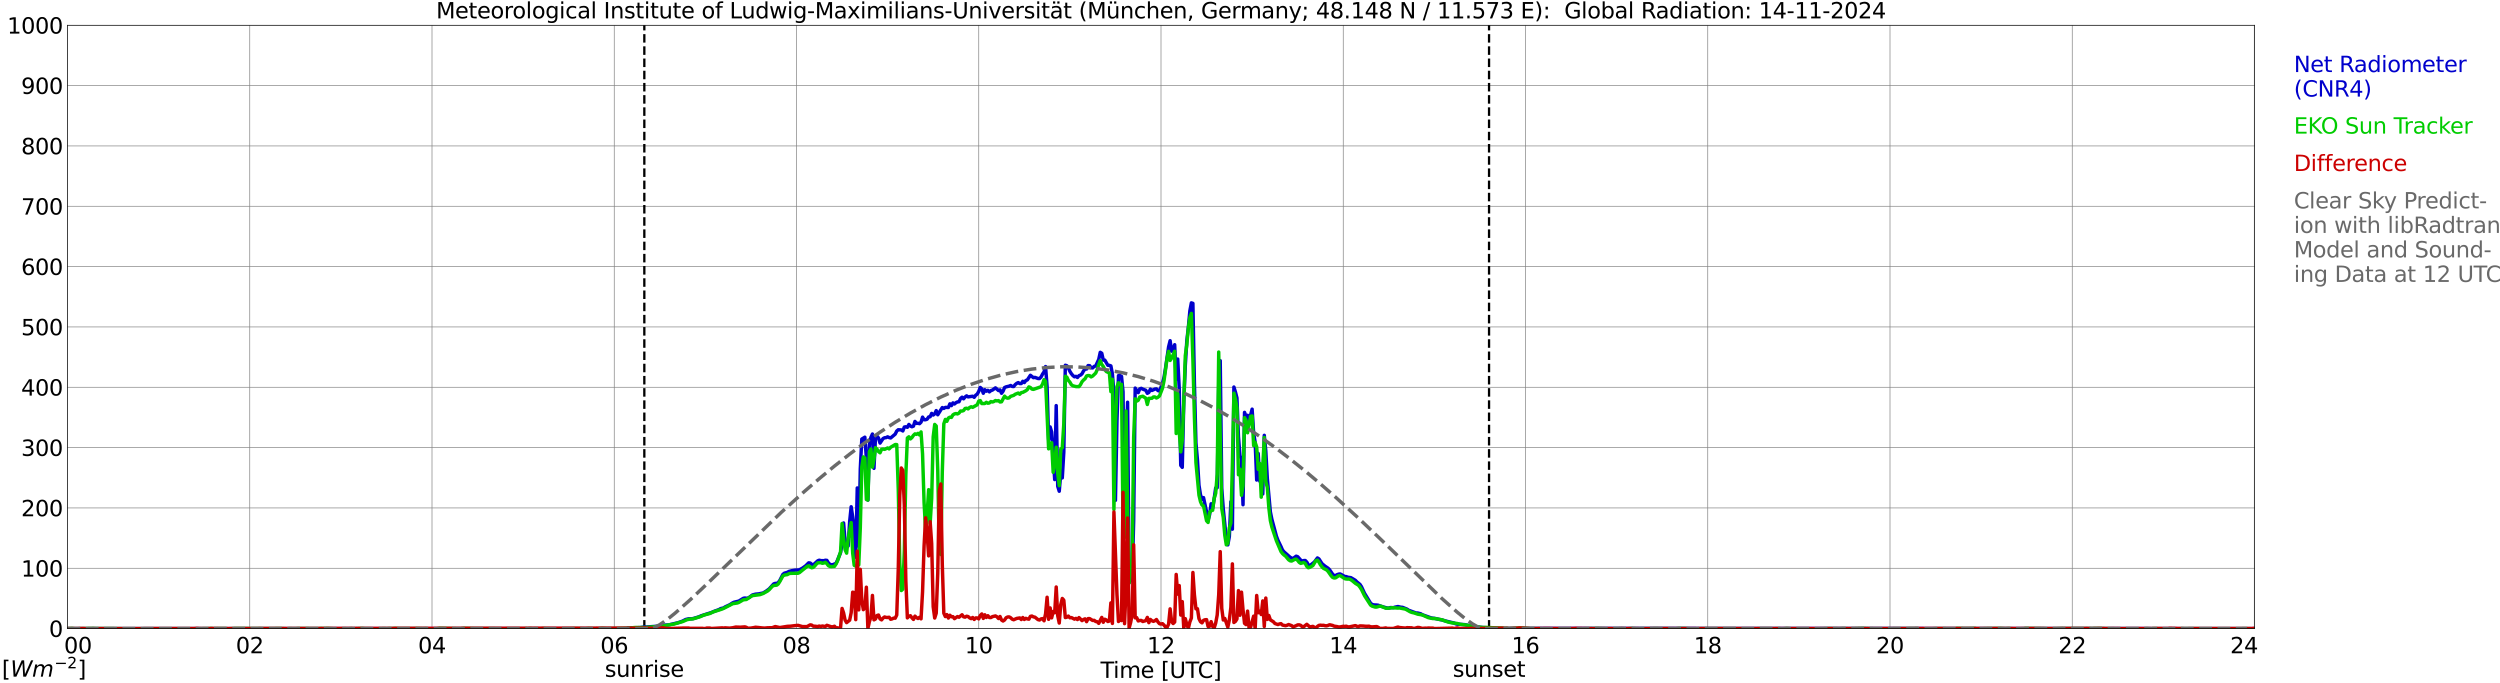 <?xml version="1.0" encoding="utf-8" standalone="no"?>
<!DOCTYPE svg PUBLIC "-//W3C//DTD SVG 1.1//EN"
  "http://www.w3.org/Graphics/SVG/1.1/DTD/svg11.dtd">
<svg xmlns:xlink="http://www.w3.org/1999/xlink" width="1085.4pt" height="296.64pt" viewBox="0 0 1085.4 296.64" xmlns="http://www.w3.org/2000/svg" version="1.1">
 <defs>
  <style type="text/css">*{stroke-linejoin: round; stroke-linecap: butt}</style>
 </defs>
 <g id="figure_1">
  <g id="patch_1">
   <path d="M 0 296.64 
L 1085.4 296.64 
L 1085.4 0 
L 0 0 
z
" style="fill: #ffffff"/>
  </g>
  <g id="axes_1">
   <g id="patch_2">
    <path d="M 29.306 272.909 
L 978.814 272.909 
L 978.814 10.976 
L 29.306 10.976 
z
" style="fill: #ffffff"/>
   </g>
   <g id="patch_3">
    <path d="M 978.814 272.909 
L 978.814 272.909 
L 978.814 10.976 
L 978.814 10.976 
z
" clip-path="url(#p37d0fd8f32)" style="fill: #d3d3d3; opacity: 0.25; stroke: #d3d3d3; stroke-linejoin: miter"/>
   </g>
   <g id="matplotlib.axis_1">
    <g id="xtick_1">
     <g id="line2d_1">
      <path d="M 29.306 272.909 
L 29.306 10.976 
" clip-path="url(#p37d0fd8f32)" style="fill: none; stroke: #808080; stroke-width: 0.3; stroke-linecap: square"/>
     </g>
     <g id="line2d_2"/>
     <g id="text_1">
      <!--    00 -->
      <g transform="translate(18.733 283.627) scale(0.095 -0.095)">
       <defs>
        <path id="DejaVuSans-20" transform="scale(0.016)"/>
        <path id="DejaVuSans-30" d="M 2034 4250 
Q 1547 4250 1301 3770 
Q 1056 3291 1056 2328 
Q 1056 1369 1301 889 
Q 1547 409 2034 409 
Q 2525 409 2770 889 
Q 3016 1369 3016 2328 
Q 3016 3291 2770 3770 
Q 2525 4250 2034 4250 
z
M 2034 4750 
Q 2819 4750 3233 4129 
Q 3647 3509 3647 2328 
Q 3647 1150 3233 529 
Q 2819 -91 2034 -91 
Q 1250 -91 836 529 
Q 422 1150 422 2328 
Q 422 3509 836 4129 
Q 1250 4750 2034 4750 
z
" transform="scale(0.016)"/>
       </defs>
       <use xlink:href="#DejaVuSans-20"/>
       <use xlink:href="#DejaVuSans-20" transform="translate(31.787 0)"/>
       <use xlink:href="#DejaVuSans-20" transform="translate(63.574 0)"/>
       <use xlink:href="#DejaVuSans-30" transform="translate(95.361 0)"/>
       <use xlink:href="#DejaVuSans-30" transform="translate(158.984 0)"/>
      </g>
     </g>
    </g>
    <g id="xtick_2">
     <g id="line2d_3">
      <path d="M 108.431 272.909 
L 108.431 10.976 
" clip-path="url(#p37d0fd8f32)" style="fill: none; stroke: #808080; stroke-width: 0.3; stroke-linecap: square"/>
     </g>
     <g id="line2d_4"/>
     <g id="text_2">
      <!-- 02 -->
      <g transform="translate(102.387 283.627) scale(0.095 -0.095)">
       <defs>
        <path id="DejaVuSans-32" d="M 1228 531 
L 3431 531 
L 3431 0 
L 469 0 
L 469 531 
Q 828 903 1448 1529 
Q 2069 2156 2228 2338 
Q 2531 2678 2651 2914 
Q 2772 3150 2772 3378 
Q 2772 3750 2511 3984 
Q 2250 4219 1831 4219 
Q 1534 4219 1204 4116 
Q 875 4013 500 3803 
L 500 4441 
Q 881 4594 1212 4672 
Q 1544 4750 1819 4750 
Q 2544 4750 2975 4387 
Q 3406 4025 3406 3419 
Q 3406 3131 3298 2873 
Q 3191 2616 2906 2266 
Q 2828 2175 2409 1742 
Q 1991 1309 1228 531 
z
" transform="scale(0.016)"/>
       </defs>
       <use xlink:href="#DejaVuSans-30"/>
       <use xlink:href="#DejaVuSans-32" transform="translate(63.623 0)"/>
      </g>
     </g>
    </g>
    <g id="xtick_3">
     <g id="line2d_5">
      <path d="M 187.557 272.909 
L 187.557 10.976 
" clip-path="url(#p37d0fd8f32)" style="fill: none; stroke: #808080; stroke-width: 0.3; stroke-linecap: square"/>
     </g>
     <g id="line2d_6"/>
     <g id="text_3">
      <!-- 04 -->
      <g transform="translate(181.513 283.627) scale(0.095 -0.095)">
       <defs>
        <path id="DejaVuSans-34" d="M 2419 4116 
L 825 1625 
L 2419 1625 
L 2419 4116 
z
M 2253 4666 
L 3047 4666 
L 3047 1625 
L 3713 1625 
L 3713 1100 
L 3047 1100 
L 3047 0 
L 2419 0 
L 2419 1100 
L 313 1100 
L 313 1709 
L 2253 4666 
z
" transform="scale(0.016)"/>
       </defs>
       <use xlink:href="#DejaVuSans-30"/>
       <use xlink:href="#DejaVuSans-34" transform="translate(63.623 0)"/>
      </g>
     </g>
    </g>
    <g id="xtick_4">
     <g id="line2d_7">
      <path d="M 266.683 272.909 
L 266.683 10.976 
" clip-path="url(#p37d0fd8f32)" style="fill: none; stroke: #808080; stroke-width: 0.3; stroke-linecap: square"/>
     </g>
     <g id="line2d_8"/>
     <g id="text_4">
      <!-- 06 -->
      <g transform="translate(260.638 283.627) scale(0.095 -0.095)">
       <defs>
        <path id="DejaVuSans-36" d="M 2113 2584 
Q 1688 2584 1439 2293 
Q 1191 2003 1191 1497 
Q 1191 994 1439 701 
Q 1688 409 2113 409 
Q 2538 409 2786 701 
Q 3034 994 3034 1497 
Q 3034 2003 2786 2293 
Q 2538 2584 2113 2584 
z
M 3366 4563 
L 3366 3988 
Q 3128 4100 2886 4159 
Q 2644 4219 2406 4219 
Q 1781 4219 1451 3797 
Q 1122 3375 1075 2522 
Q 1259 2794 1537 2939 
Q 1816 3084 2150 3084 
Q 2853 3084 3261 2657 
Q 3669 2231 3669 1497 
Q 3669 778 3244 343 
Q 2819 -91 2113 -91 
Q 1303 -91 875 529 
Q 447 1150 447 2328 
Q 447 3434 972 4092 
Q 1497 4750 2381 4750 
Q 2619 4750 2861 4703 
Q 3103 4656 3366 4563 
z
" transform="scale(0.016)"/>
       </defs>
       <use xlink:href="#DejaVuSans-30"/>
       <use xlink:href="#DejaVuSans-36" transform="translate(63.623 0)"/>
      </g>
     </g>
    </g>
    <g id="xtick_5">
     <g id="line2d_9">
      <path d="M 345.808 272.909 
L 345.808 10.976 
" clip-path="url(#p37d0fd8f32)" style="fill: none; stroke: #808080; stroke-width: 0.3; stroke-linecap: square"/>
     </g>
     <g id="line2d_10"/>
     <g id="text_5">
      <!-- 08 -->
      <g transform="translate(339.764 283.627) scale(0.095 -0.095)">
       <defs>
        <path id="DejaVuSans-38" d="M 2034 2216 
Q 1584 2216 1326 1975 
Q 1069 1734 1069 1313 
Q 1069 891 1326 650 
Q 1584 409 2034 409 
Q 2484 409 2743 651 
Q 3003 894 3003 1313 
Q 3003 1734 2745 1975 
Q 2488 2216 2034 2216 
z
M 1403 2484 
Q 997 2584 770 2862 
Q 544 3141 544 3541 
Q 544 4100 942 4425 
Q 1341 4750 2034 4750 
Q 2731 4750 3128 4425 
Q 3525 4100 3525 3541 
Q 3525 3141 3298 2862 
Q 3072 2584 2669 2484 
Q 3125 2378 3379 2068 
Q 3634 1759 3634 1313 
Q 3634 634 3220 271 
Q 2806 -91 2034 -91 
Q 1263 -91 848 271 
Q 434 634 434 1313 
Q 434 1759 690 2068 
Q 947 2378 1403 2484 
z
M 1172 3481 
Q 1172 3119 1398 2916 
Q 1625 2713 2034 2713 
Q 2441 2713 2670 2916 
Q 2900 3119 2900 3481 
Q 2900 3844 2670 4047 
Q 2441 4250 2034 4250 
Q 1625 4250 1398 4047 
Q 1172 3844 1172 3481 
z
" transform="scale(0.016)"/>
       </defs>
       <use xlink:href="#DejaVuSans-30"/>
       <use xlink:href="#DejaVuSans-38" transform="translate(63.623 0)"/>
      </g>
     </g>
    </g>
    <g id="xtick_6">
     <g id="line2d_11">
      <path d="M 424.934 272.909 
L 424.934 10.976 
" clip-path="url(#p37d0fd8f32)" style="fill: none; stroke: #808080; stroke-width: 0.3; stroke-linecap: square"/>
     </g>
     <g id="line2d_12"/>
     <g id="text_6">
      <!-- 10 -->
      <g transform="translate(418.89 283.627) scale(0.095 -0.095)">
       <defs>
        <path id="DejaVuSans-31" d="M 794 531 
L 1825 531 
L 1825 4091 
L 703 3866 
L 703 4441 
L 1819 4666 
L 2450 4666 
L 2450 531 
L 3481 531 
L 3481 0 
L 794 0 
L 794 531 
z
" transform="scale(0.016)"/>
       </defs>
       <use xlink:href="#DejaVuSans-31"/>
       <use xlink:href="#DejaVuSans-30" transform="translate(63.623 0)"/>
      </g>
     </g>
    </g>
    <g id="xtick_7">
     <g id="line2d_13">
      <path d="M 504.06 272.909 
L 504.06 10.976 
" clip-path="url(#p37d0fd8f32)" style="fill: none; stroke: #808080; stroke-width: 0.3; stroke-linecap: square"/>
     </g>
     <g id="line2d_14"/>
     <g id="text_7">
      <!-- 12 -->
      <g transform="translate(498.015 283.627) scale(0.095 -0.095)">
       <use xlink:href="#DejaVuSans-31"/>
       <use xlink:href="#DejaVuSans-32" transform="translate(63.623 0)"/>
      </g>
     </g>
    </g>
    <g id="xtick_8">
     <g id="line2d_15">
      <path d="M 583.185 272.909 
L 583.185 10.976 
" clip-path="url(#p37d0fd8f32)" style="fill: none; stroke: #808080; stroke-width: 0.3; stroke-linecap: square"/>
     </g>
     <g id="line2d_16"/>
     <g id="text_8">
      <!-- 14 -->
      <g transform="translate(577.141 283.627) scale(0.095 -0.095)">
       <use xlink:href="#DejaVuSans-31"/>
       <use xlink:href="#DejaVuSans-34" transform="translate(63.623 0)"/>
      </g>
     </g>
    </g>
    <g id="xtick_9">
     <g id="line2d_17">
      <path d="M 662.311 272.909 
L 662.311 10.976 
" clip-path="url(#p37d0fd8f32)" style="fill: none; stroke: #808080; stroke-width: 0.3; stroke-linecap: square"/>
     </g>
     <g id="line2d_18"/>
     <g id="text_9">
      <!-- 16 -->
      <g transform="translate(656.267 283.627) scale(0.095 -0.095)">
       <use xlink:href="#DejaVuSans-31"/>
       <use xlink:href="#DejaVuSans-36" transform="translate(63.623 0)"/>
      </g>
     </g>
    </g>
    <g id="xtick_10">
     <g id="line2d_19">
      <path d="M 741.437 272.909 
L 741.437 10.976 
" clip-path="url(#p37d0fd8f32)" style="fill: none; stroke: #808080; stroke-width: 0.3; stroke-linecap: square"/>
     </g>
     <g id="line2d_20"/>
     <g id="text_10">
      <!-- 18 -->
      <g transform="translate(735.392 283.627) scale(0.095 -0.095)">
       <use xlink:href="#DejaVuSans-31"/>
       <use xlink:href="#DejaVuSans-38" transform="translate(63.623 0)"/>
      </g>
     </g>
    </g>
    <g id="xtick_11">
     <g id="line2d_21">
      <path d="M 820.562 272.909 
L 820.562 10.976 
" clip-path="url(#p37d0fd8f32)" style="fill: none; stroke: #808080; stroke-width: 0.3; stroke-linecap: square"/>
     </g>
     <g id="line2d_22"/>
     <g id="text_11">
      <!-- 20 -->
      <g transform="translate(814.518 283.627) scale(0.095 -0.095)">
       <use xlink:href="#DejaVuSans-32"/>
       <use xlink:href="#DejaVuSans-30" transform="translate(63.623 0)"/>
      </g>
     </g>
    </g>
    <g id="xtick_12">
     <g id="line2d_23">
      <path d="M 899.688 272.909 
L 899.688 10.976 
" clip-path="url(#p37d0fd8f32)" style="fill: none; stroke: #808080; stroke-width: 0.3; stroke-linecap: square"/>
     </g>
     <g id="line2d_24"/>
     <g id="text_12">
      <!-- 22 -->
      <g transform="translate(893.644 283.627) scale(0.095 -0.095)">
       <use xlink:href="#DejaVuSans-32"/>
       <use xlink:href="#DejaVuSans-32" transform="translate(63.623 0)"/>
      </g>
     </g>
    </g>
    <g id="xtick_13">
     <g id="line2d_25">
      <path d="M 978.814 272.909 
L 978.814 10.976 
" clip-path="url(#p37d0fd8f32)" style="fill: none; stroke: #808080; stroke-width: 0.3; stroke-linecap: square"/>
     </g>
     <g id="line2d_26"/>
     <g id="text_13">
      <!-- 24    -->
      <g transform="translate(968.241 283.627) scale(0.095 -0.095)">
       <use xlink:href="#DejaVuSans-32"/>
       <use xlink:href="#DejaVuSans-34" transform="translate(63.623 0)"/>
       <use xlink:href="#DejaVuSans-20" transform="translate(127.246 0)"/>
       <use xlink:href="#DejaVuSans-20" transform="translate(159.033 0)"/>
       <use xlink:href="#DejaVuSans-20" transform="translate(190.82 0)"/>
      </g>
     </g>
    </g>
    <g id="text_14">
     <!-- Time [UTC] -->
     <g transform="translate(477.806 294.322) scale(0.095 -0.095)">
      <defs>
       <path id="DejaVuSans-54" d="M -19 4666 
L 3928 4666 
L 3928 4134 
L 2272 4134 
L 2272 0 
L 1638 0 
L 1638 4134 
L -19 4134 
L -19 4666 
z
" transform="scale(0.016)"/>
       <path id="DejaVuSans-69" d="M 603 3500 
L 1178 3500 
L 1178 0 
L 603 0 
L 603 3500 
z
M 603 4863 
L 1178 4863 
L 1178 4134 
L 603 4134 
L 603 4863 
z
" transform="scale(0.016)"/>
       <path id="DejaVuSans-6d" d="M 3328 2828 
Q 3544 3216 3844 3400 
Q 4144 3584 4550 3584 
Q 5097 3584 5394 3201 
Q 5691 2819 5691 2113 
L 5691 0 
L 5113 0 
L 5113 2094 
Q 5113 2597 4934 2840 
Q 4756 3084 4391 3084 
Q 3944 3084 3684 2787 
Q 3425 2491 3425 1978 
L 3425 0 
L 2847 0 
L 2847 2094 
Q 2847 2600 2669 2842 
Q 2491 3084 2119 3084 
Q 1678 3084 1418 2786 
Q 1159 2488 1159 1978 
L 1159 0 
L 581 0 
L 581 3500 
L 1159 3500 
L 1159 2956 
Q 1356 3278 1631 3431 
Q 1906 3584 2284 3584 
Q 2666 3584 2933 3390 
Q 3200 3197 3328 2828 
z
" transform="scale(0.016)"/>
       <path id="DejaVuSans-65" d="M 3597 1894 
L 3597 1613 
L 953 1613 
Q 991 1019 1311 708 
Q 1631 397 2203 397 
Q 2534 397 2845 478 
Q 3156 559 3463 722 
L 3463 178 
Q 3153 47 2828 -22 
Q 2503 -91 2169 -91 
Q 1331 -91 842 396 
Q 353 884 353 1716 
Q 353 2575 817 3079 
Q 1281 3584 2069 3584 
Q 2775 3584 3186 3129 
Q 3597 2675 3597 1894 
z
M 3022 2063 
Q 3016 2534 2758 2815 
Q 2500 3097 2075 3097 
Q 1594 3097 1305 2825 
Q 1016 2553 972 2059 
L 3022 2063 
z
" transform="scale(0.016)"/>
       <path id="DejaVuSans-5b" d="M 550 4863 
L 1875 4863 
L 1875 4416 
L 1125 4416 
L 1125 -397 
L 1875 -397 
L 1875 -844 
L 550 -844 
L 550 4863 
z
" transform="scale(0.016)"/>
       <path id="DejaVuSans-55" d="M 556 4666 
L 1191 4666 
L 1191 1831 
Q 1191 1081 1462 751 
Q 1734 422 2344 422 
Q 2950 422 3222 751 
Q 3494 1081 3494 1831 
L 3494 4666 
L 4128 4666 
L 4128 1753 
Q 4128 841 3676 375 
Q 3225 -91 2344 -91 
Q 1459 -91 1007 375 
Q 556 841 556 1753 
L 556 4666 
z
" transform="scale(0.016)"/>
       <path id="DejaVuSans-43" d="M 4122 4306 
L 4122 3641 
Q 3803 3938 3442 4084 
Q 3081 4231 2675 4231 
Q 1875 4231 1450 3742 
Q 1025 3253 1025 2328 
Q 1025 1406 1450 917 
Q 1875 428 2675 428 
Q 3081 428 3442 575 
Q 3803 722 4122 1019 
L 4122 359 
Q 3791 134 3420 21 
Q 3050 -91 2638 -91 
Q 1578 -91 968 557 
Q 359 1206 359 2328 
Q 359 3453 968 4101 
Q 1578 4750 2638 4750 
Q 3056 4750 3426 4639 
Q 3797 4528 4122 4306 
z
" transform="scale(0.016)"/>
       <path id="DejaVuSans-5d" d="M 1947 4863 
L 1947 -844 
L 622 -844 
L 622 -397 
L 1369 -397 
L 1369 4416 
L 622 4416 
L 622 4863 
L 1947 4863 
z
" transform="scale(0.016)"/>
      </defs>
      <use xlink:href="#DejaVuSans-54"/>
      <use xlink:href="#DejaVuSans-69" transform="translate(57.959 0)"/>
      <use xlink:href="#DejaVuSans-6d" transform="translate(85.742 0)"/>
      <use xlink:href="#DejaVuSans-65" transform="translate(183.154 0)"/>
      <use xlink:href="#DejaVuSans-20" transform="translate(244.678 0)"/>
      <use xlink:href="#DejaVuSans-5b" transform="translate(276.465 0)"/>
      <use xlink:href="#DejaVuSans-55" transform="translate(315.479 0)"/>
      <use xlink:href="#DejaVuSans-54" transform="translate(388.672 0)"/>
      <use xlink:href="#DejaVuSans-43" transform="translate(443.881 0)"/>
      <use xlink:href="#DejaVuSans-5d" transform="translate(513.705 0)"/>
     </g>
    </g>
   </g>
   <g id="matplotlib.axis_2">
    <g id="ytick_1">
     <g id="line2d_27">
      <path d="M 29.306 272.909 
L 978.814 272.909 
" clip-path="url(#p37d0fd8f32)" style="fill: none; stroke: #808080; stroke-width: 0.3; stroke-linecap: square"/>
     </g>
     <g id="line2d_28"/>
     <g id="text_15">
      <!-- 0 -->
      <g transform="translate(21.261 276.518) scale(0.095 -0.095)">
       <use xlink:href="#DejaVuSans-30"/>
      </g>
     </g>
    </g>
    <g id="ytick_2">
     <g id="line2d_29">
      <path d="M 29.306 246.715 
L 978.814 246.715 
" clip-path="url(#p37d0fd8f32)" style="fill: none; stroke: #808080; stroke-width: 0.3; stroke-linecap: square"/>
     </g>
     <g id="line2d_30"/>
     <g id="text_16">
      <!-- 100 -->
      <g transform="translate(9.173 250.325) scale(0.095 -0.095)">
       <use xlink:href="#DejaVuSans-31"/>
       <use xlink:href="#DejaVuSans-30" transform="translate(63.623 0)"/>
       <use xlink:href="#DejaVuSans-30" transform="translate(127.246 0)"/>
      </g>
     </g>
    </g>
    <g id="ytick_3">
     <g id="line2d_31">
      <path d="M 29.306 220.522 
L 978.814 220.522 
" clip-path="url(#p37d0fd8f32)" style="fill: none; stroke: #808080; stroke-width: 0.3; stroke-linecap: square"/>
     </g>
     <g id="line2d_32"/>
     <g id="text_17">
      <!-- 200 -->
      <g transform="translate(9.173 224.131) scale(0.095 -0.095)">
       <use xlink:href="#DejaVuSans-32"/>
       <use xlink:href="#DejaVuSans-30" transform="translate(63.623 0)"/>
       <use xlink:href="#DejaVuSans-30" transform="translate(127.246 0)"/>
      </g>
     </g>
    </g>
    <g id="ytick_4">
     <g id="line2d_33">
      <path d="M 29.306 194.329 
L 978.814 194.329 
" clip-path="url(#p37d0fd8f32)" style="fill: none; stroke: #808080; stroke-width: 0.3; stroke-linecap: square"/>
     </g>
     <g id="line2d_34"/>
     <g id="text_18">
      <!-- 300 -->
      <g transform="translate(9.173 197.938) scale(0.095 -0.095)">
       <defs>
        <path id="DejaVuSans-33" d="M 2597 2516 
Q 3050 2419 3304 2112 
Q 3559 1806 3559 1356 
Q 3559 666 3084 287 
Q 2609 -91 1734 -91 
Q 1441 -91 1130 -33 
Q 819 25 488 141 
L 488 750 
Q 750 597 1062 519 
Q 1375 441 1716 441 
Q 2309 441 2620 675 
Q 2931 909 2931 1356 
Q 2931 1769 2642 2001 
Q 2353 2234 1838 2234 
L 1294 2234 
L 1294 2753 
L 1863 2753 
Q 2328 2753 2575 2939 
Q 2822 3125 2822 3475 
Q 2822 3834 2567 4026 
Q 2313 4219 1838 4219 
Q 1578 4219 1281 4162 
Q 984 4106 628 3988 
L 628 4550 
Q 988 4650 1302 4700 
Q 1616 4750 1894 4750 
Q 2613 4750 3031 4423 
Q 3450 4097 3450 3541 
Q 3450 3153 3228 2886 
Q 3006 2619 2597 2516 
z
" transform="scale(0.016)"/>
       </defs>
       <use xlink:href="#DejaVuSans-33"/>
       <use xlink:href="#DejaVuSans-30" transform="translate(63.623 0)"/>
       <use xlink:href="#DejaVuSans-30" transform="translate(127.246 0)"/>
      </g>
     </g>
    </g>
    <g id="ytick_5">
     <g id="line2d_35">
      <path d="M 29.306 168.136 
L 978.814 168.136 
" clip-path="url(#p37d0fd8f32)" style="fill: none; stroke: #808080; stroke-width: 0.3; stroke-linecap: square"/>
     </g>
     <g id="line2d_36"/>
     <g id="text_19">
      <!-- 400 -->
      <g transform="translate(9.173 171.745) scale(0.095 -0.095)">
       <use xlink:href="#DejaVuSans-34"/>
       <use xlink:href="#DejaVuSans-30" transform="translate(63.623 0)"/>
       <use xlink:href="#DejaVuSans-30" transform="translate(127.246 0)"/>
      </g>
     </g>
    </g>
    <g id="ytick_6">
     <g id="line2d_37">
      <path d="M 29.306 141.942 
L 978.814 141.942 
" clip-path="url(#p37d0fd8f32)" style="fill: none; stroke: #808080; stroke-width: 0.3; stroke-linecap: square"/>
     </g>
     <g id="line2d_38"/>
     <g id="text_20">
      <!-- 500 -->
      <g transform="translate(9.173 145.551) scale(0.095 -0.095)">
       <defs>
        <path id="DejaVuSans-35" d="M 691 4666 
L 3169 4666 
L 3169 4134 
L 1269 4134 
L 1269 2991 
Q 1406 3038 1543 3061 
Q 1681 3084 1819 3084 
Q 2600 3084 3056 2656 
Q 3513 2228 3513 1497 
Q 3513 744 3044 326 
Q 2575 -91 1722 -91 
Q 1428 -91 1123 -41 
Q 819 9 494 109 
L 494 744 
Q 775 591 1075 516 
Q 1375 441 1709 441 
Q 2250 441 2565 725 
Q 2881 1009 2881 1497 
Q 2881 1984 2565 2268 
Q 2250 2553 1709 2553 
Q 1456 2553 1204 2497 
Q 953 2441 691 2322 
L 691 4666 
z
" transform="scale(0.016)"/>
       </defs>
       <use xlink:href="#DejaVuSans-35"/>
       <use xlink:href="#DejaVuSans-30" transform="translate(63.623 0)"/>
       <use xlink:href="#DejaVuSans-30" transform="translate(127.246 0)"/>
      </g>
     </g>
    </g>
    <g id="ytick_7">
     <g id="line2d_39">
      <path d="M 29.306 115.749 
L 978.814 115.749 
" clip-path="url(#p37d0fd8f32)" style="fill: none; stroke: #808080; stroke-width: 0.3; stroke-linecap: square"/>
     </g>
     <g id="line2d_40"/>
     <g id="text_21">
      <!-- 600 -->
      <g transform="translate(9.173 119.358) scale(0.095 -0.095)">
       <use xlink:href="#DejaVuSans-36"/>
       <use xlink:href="#DejaVuSans-30" transform="translate(63.623 0)"/>
       <use xlink:href="#DejaVuSans-30" transform="translate(127.246 0)"/>
      </g>
     </g>
    </g>
    <g id="ytick_8">
     <g id="line2d_41">
      <path d="M 29.306 89.556 
L 978.814 89.556 
" clip-path="url(#p37d0fd8f32)" style="fill: none; stroke: #808080; stroke-width: 0.3; stroke-linecap: square"/>
     </g>
     <g id="line2d_42"/>
     <g id="text_22">
      <!-- 700 -->
      <g transform="translate(9.173 93.165) scale(0.095 -0.095)">
       <defs>
        <path id="DejaVuSans-37" d="M 525 4666 
L 3525 4666 
L 3525 4397 
L 1831 0 
L 1172 0 
L 2766 4134 
L 525 4134 
L 525 4666 
z
" transform="scale(0.016)"/>
       </defs>
       <use xlink:href="#DejaVuSans-37"/>
       <use xlink:href="#DejaVuSans-30" transform="translate(63.623 0)"/>
       <use xlink:href="#DejaVuSans-30" transform="translate(127.246 0)"/>
      </g>
     </g>
    </g>
    <g id="ytick_9">
     <g id="line2d_43">
      <path d="M 29.306 63.362 
L 978.814 63.362 
" clip-path="url(#p37d0fd8f32)" style="fill: none; stroke: #808080; stroke-width: 0.3; stroke-linecap: square"/>
     </g>
     <g id="line2d_44"/>
     <g id="text_23">
      <!-- 800 -->
      <g transform="translate(9.173 66.972) scale(0.095 -0.095)">
       <use xlink:href="#DejaVuSans-38"/>
       <use xlink:href="#DejaVuSans-30" transform="translate(63.623 0)"/>
       <use xlink:href="#DejaVuSans-30" transform="translate(127.246 0)"/>
      </g>
     </g>
    </g>
    <g id="ytick_10">
     <g id="line2d_45">
      <path d="M 29.306 37.169 
L 978.814 37.169 
" clip-path="url(#p37d0fd8f32)" style="fill: none; stroke: #808080; stroke-width: 0.3; stroke-linecap: square"/>
     </g>
     <g id="line2d_46"/>
     <g id="text_24">
      <!-- 900 -->
      <g transform="translate(9.173 40.778) scale(0.095 -0.095)">
       <defs>
        <path id="DejaVuSans-39" d="M 703 97 
L 703 672 
Q 941 559 1184 500 
Q 1428 441 1663 441 
Q 2288 441 2617 861 
Q 2947 1281 2994 2138 
Q 2813 1869 2534 1725 
Q 2256 1581 1919 1581 
Q 1219 1581 811 2004 
Q 403 2428 403 3163 
Q 403 3881 828 4315 
Q 1253 4750 1959 4750 
Q 2769 4750 3195 4129 
Q 3622 3509 3622 2328 
Q 3622 1225 3098 567 
Q 2575 -91 1691 -91 
Q 1453 -91 1209 -44 
Q 966 3 703 97 
z
M 1959 2075 
Q 2384 2075 2632 2365 
Q 2881 2656 2881 3163 
Q 2881 3666 2632 3958 
Q 2384 4250 1959 4250 
Q 1534 4250 1286 3958 
Q 1038 3666 1038 3163 
Q 1038 2656 1286 2365 
Q 1534 2075 1959 2075 
z
" transform="scale(0.016)"/>
       </defs>
       <use xlink:href="#DejaVuSans-39"/>
       <use xlink:href="#DejaVuSans-30" transform="translate(63.623 0)"/>
       <use xlink:href="#DejaVuSans-30" transform="translate(127.246 0)"/>
      </g>
     </g>
    </g>
    <g id="ytick_11">
     <g id="line2d_47">
      <path d="M 29.306 10.976 
L 978.814 10.976 
" clip-path="url(#p37d0fd8f32)" style="fill: none; stroke: #808080; stroke-width: 0.3; stroke-linecap: square"/>
     </g>
     <g id="line2d_48"/>
     <g id="text_25">
      <!-- 1000 -->
      <g transform="translate(3.128 14.585) scale(0.095 -0.095)">
       <use xlink:href="#DejaVuSans-31"/>
       <use xlink:href="#DejaVuSans-30" transform="translate(63.623 0)"/>
       <use xlink:href="#DejaVuSans-30" transform="translate(127.246 0)"/>
       <use xlink:href="#DejaVuSans-30" transform="translate(190.869 0)"/>
      </g>
     </g>
    </g>
   </g>
   <g id="line2d_49">
    <path d="M 279.739 272.909 
L 279.739 10.976 
" clip-path="url(#p37d0fd8f32)" style="fill: none; stroke-dasharray: 3.7,1.6; stroke-dashoffset: 0; stroke: #000000"/>
   </g>
   <g id="line2d_50">
    <path d="M 646.486 272.909 
L 646.486 10.976 
" clip-path="url(#p37d0fd8f32)" style="fill: none; stroke-dasharray: 3.7,1.6; stroke-dashoffset: 0; stroke: #000000"/>
   </g>
   <g id="line2d_51">
    <path d="M 29.306 272.909 
L 271.958 272.909 
L 272.617 272.67 
L 273.277 272.731 
L 273.936 272.568 
L 277.892 272.469 
L 279.211 272.306 
L 279.87 272.144 
L 280.53 272.225 
L 285.805 271.861 
L 287.783 271.413 
L 289.102 271.374 
L 290.42 271.293 
L 294.377 270.36 
L 296.355 269.653 
L 297.674 268.964 
L 298.992 268.66 
L 300.311 268.66 
L 300.971 268.537 
L 302.289 268.152 
L 303.608 267.749 
L 304.267 267.403 
L 308.883 265.923 
L 310.202 265.357 
L 312.18 264.647 
L 312.839 264.244 
L 314.158 263.94 
L 314.818 263.492 
L 316.796 262.581 
L 318.114 261.732 
L 318.774 261.447 
L 320.752 260.98 
L 322.73 259.765 
L 323.39 259.645 
L 324.049 259.726 
L 324.708 259.665 
L 325.368 259.299 
L 326.686 258.309 
L 328.005 257.963 
L 329.324 257.842 
L 331.302 257.457 
L 332.621 256.666 
L 333.94 255.695 
L 335.918 253.507 
L 336.577 253.285 
L 337.236 253.285 
L 337.896 252.918 
L 338.555 252.027 
L 339.874 249.413 
L 340.533 248.869 
L 341.852 248.484 
L 342.512 248.098 
L 343.83 247.753 
L 345.149 247.53 
L 346.468 247.47 
L 347.127 247.368 
L 348.446 246.64 
L 349.765 245.686 
L 351.083 244.371 
L 351.743 244.431 
L 352.402 244.979 
L 353.062 245.301 
L 355.04 243.478 
L 355.699 243.216 
L 356.359 243.397 
L 357.677 243.439 
L 358.337 243.234 
L 358.996 243.297 
L 359.655 244.39 
L 360.315 244.997 
L 360.974 245.241 
L 361.634 245.139 
L 362.952 244.594 
L 363.612 243.195 
L 364.93 239.955 
L 365.59 236.044 
L 366.249 227.05 
L 366.909 235.01 
L 367.568 237.564 
L 368.227 237.037 
L 368.887 226.442 
L 369.546 220.019 
L 370.206 224.435 
L 370.865 229.805 
L 371.524 241.919 
L 372.184 211.857 
L 372.843 237.118 
L 373.502 203.612 
L 374.162 190.625 
L 375.481 189.816 
L 376.14 198.892 
L 376.799 217.104 
L 377.459 193.077 
L 378.118 189.897 
L 378.777 188.438 
L 379.437 203.329 
L 380.096 190.201 
L 380.756 189.35 
L 381.415 190.162 
L 382.074 192.37 
L 383.393 190.402 
L 384.053 190.059 
L 384.712 189.999 
L 385.371 189.653 
L 386.031 189.978 
L 386.69 190.141 
L 388.668 188.48 
L 389.328 187.141 
L 389.987 186.576 
L 391.306 186.657 
L 391.965 187.102 
L 392.624 185.4 
L 393.284 185.279 
L 393.943 185.52 
L 394.603 184.286 
L 395.262 184.975 
L 395.921 185.279 
L 396.581 185.015 
L 397.24 182.969 
L 397.899 183.82 
L 398.559 183.76 
L 399.218 183.941 
L 399.878 183.294 
L 400.537 181.104 
L 401.196 182.241 
L 401.856 182.22 
L 402.515 181.997 
L 403.175 181.025 
L 403.834 180.923 
L 404.493 179.485 
L 405.153 180.192 
L 405.812 179.687 
L 406.471 178.27 
L 407.131 180.072 
L 408.45 177.984 
L 409.109 176.952 
L 409.768 177.316 
L 410.428 176.871 
L 411.746 176.913 
L 412.406 175.331 
L 413.065 176.101 
L 413.725 174.927 
L 414.384 175.391 
L 415.043 174.825 
L 415.703 174.501 
L 416.362 174.419 
L 417.022 173.023 
L 417.681 172.455 
L 418.34 173.144 
L 419 172.374 
L 419.659 171.868 
L 420.318 172.313 
L 422.297 172.03 
L 422.956 172.497 
L 423.615 171.583 
L 424.275 171.098 
L 424.934 169.922 
L 425.593 168.222 
L 426.253 168.848 
L 426.912 170.734 
L 427.572 169.194 
L 428.231 169.841 
L 428.89 169.477 
L 429.55 170.126 
L 430.209 169.579 
L 430.869 169.356 
L 432.187 168.403 
L 433.506 169.558 
L 434.165 169.275 
L 434.825 170.734 
L 435.484 169.841 
L 436.144 168.261 
L 436.803 167.957 
L 438.122 167.654 
L 438.781 167.371 
L 439.44 167.777 
L 440.1 167.816 
L 440.759 166.986 
L 441.419 166.438 
L 442.078 166.113 
L 442.737 166.54 
L 443.397 166.519 
L 444.056 165.548 
L 444.716 166.095 
L 445.375 165.202 
L 446.034 164.94 
L 447.353 162.934 
L 448.672 163.968 
L 449.331 163.845 
L 450.65 164.332 
L 451.309 164.351 
L 451.969 163.704 
L 452.628 162.428 
L 453.287 161.435 
L 453.947 159.146 
L 454.606 167.918 
L 455.266 190.848 
L 455.925 185.36 
L 456.584 187.547 
L 457.903 208.209 
L 458.563 176.101 
L 459.222 211.106 
L 459.881 213.274 
L 460.541 205.414 
L 461.2 207.481 
L 461.859 196.32 
L 462.519 158.578 
L 463.178 158.782 
L 463.838 159.712 
L 464.497 161.213 
L 465.156 162.266 
L 465.816 163.054 
L 466.475 163.583 
L 467.134 163.4 
L 467.794 163.887 
L 468.453 163.096 
L 469.113 162.852 
L 469.772 162.266 
L 470.431 161.029 
L 471.091 160.22 
L 471.75 160.22 
L 472.409 158.719 
L 473.069 158.761 
L 473.728 159.672 
L 474.388 159.733 
L 475.047 159.065 
L 475.706 158.902 
L 477.025 156.047 
L 477.685 152.967 
L 478.344 153.373 
L 479.003 156.351 
L 479.663 156.351 
L 480.981 158.599 
L 481.641 158.62 
L 482.3 158.863 
L 482.96 162.407 
L 483.619 170.611 
L 484.278 217.224 
L 484.938 182.746 
L 485.597 163.096 
L 486.256 163.054 
L 486.916 163.4 
L 487.575 170.105 
L 488.235 231.183 
L 488.894 195.589 
L 489.553 174.642 
L 490.213 252.939 
L 490.872 252.19 
L 491.532 250.933 
L 492.191 226.259 
L 492.85 168.505 
L 494.169 170.469 
L 494.828 168.848 
L 495.488 168.607 
L 496.147 168.95 
L 497.466 169.437 
L 498.125 170.752 
L 498.785 170.388 
L 499.444 168.95 
L 500.103 169.519 
L 501.422 168.929 
L 502.082 168.848 
L 502.741 169.579 
L 503.4 169.78 
L 504.719 166.399 
L 505.379 163.785 
L 506.038 159.775 
L 507.357 150.597 
L 508.016 147.922 
L 508.675 152.48 
L 509.335 151.71 
L 509.994 149.664 
L 510.654 164.696 
L 511.313 155.885 
L 511.972 168.625 
L 512.632 202.051 
L 513.291 202.902 
L 513.95 174.542 
L 514.61 158.701 
L 515.269 147.922 
L 515.929 142.23 
L 516.588 134.998 
L 517.247 131.494 
L 517.907 131.716 
L 518.566 166.438 
L 519.226 192.307 
L 519.885 199.662 
L 520.544 210.66 
L 521.204 214.815 
L 521.863 216.779 
L 522.522 216.051 
L 523.841 222.227 
L 524.501 225.915 
L 525.16 223.443 
L 525.819 218.723 
L 526.479 220.609 
L 527.138 216.596 
L 527.797 211.857 
L 528.457 211.734 
L 529.116 167.533 
L 529.776 156.592 
L 530.435 211.978 
L 531.094 220.952 
L 532.413 233.938 
L 533.073 236.55 
L 533.732 232.925 
L 534.391 217.832 
L 535.051 229.745 
L 535.71 168.039 
L 536.369 170.166 
L 537.029 172.78 
L 537.688 189.614 
L 538.348 197.938 
L 539.007 199.217 
L 539.666 219.129 
L 540.326 179.04 
L 540.985 180.782 
L 541.644 180.315 
L 542.304 184.103 
L 542.963 180.174 
L 543.623 177.641 
L 544.282 188.053 
L 544.941 192.105 
L 545.601 208.413 
L 546.26 196.885 
L 546.919 208.816 
L 547.579 209.749 
L 548.238 214.451 
L 548.898 189.006 
L 549.557 195.832 
L 550.216 207.643 
L 551.535 222.209 
L 552.195 225.47 
L 554.173 232.823 
L 554.832 234.564 
L 556.151 237.299 
L 556.81 238.8 
L 557.47 239.588 
L 560.107 241.919 
L 560.766 242.305 
L 561.426 242.446 
L 562.745 241.474 
L 563.404 241.697 
L 564.723 243.195 
L 565.382 243.601 
L 566.042 243.378 
L 566.701 243.358 
L 567.36 244.046 
L 568.02 245.202 
L 568.679 245.605 
L 570.657 244.004 
L 571.976 242.244 
L 572.635 242.669 
L 573.954 244.714 
L 575.273 245.809 
L 576.592 246.7 
L 577.251 247.368 
L 578.57 249.314 
L 579.229 249.88 
L 579.889 249.859 
L 580.548 249.495 
L 581.207 249.272 
L 581.867 249.191 
L 583.845 250.286 
L 584.504 250.346 
L 585.164 250.61 
L 586.482 250.791 
L 587.801 251.561 
L 588.46 251.967 
L 589.12 252.656 
L 590.439 253.73 
L 591.098 254.741 
L 592.417 257.578 
L 595.054 261.913 
L 595.714 262.421 
L 596.373 262.623 
L 597.692 262.683 
L 598.351 262.764 
L 599.67 263.251 
L 602.307 264 
L 602.967 264.021 
L 603.626 263.778 
L 604.945 263.838 
L 605.604 263.615 
L 606.923 263.333 
L 608.242 263.636 
L 608.901 263.676 
L 610.879 264.467 
L 611.539 264.933 
L 614.836 266.148 
L 615.495 266.148 
L 616.814 266.47 
L 617.473 266.876 
L 621.429 268.294 
L 623.408 268.579 
L 624.726 268.901 
L 626.045 269.145 
L 627.364 269.551 
L 631.32 270.502 
L 631.98 270.826 
L 632.639 270.989 
L 635.936 271.191 
L 639.233 271.921 
L 639.892 271.9 
L 641.211 272.165 
L 642.53 272.346 
L 644.508 272.469 
L 645.827 272.61 
L 647.145 272.67 
L 648.464 272.812 
L 978.154 272.909 
L 978.154 272.909 
" clip-path="url(#p37d0fd8f32)" style="fill: none; stroke: #0000cc; stroke-width: 1.5; stroke-linecap: square"/>
   </g>
   <g id="line2d_52">
    <path d="M 28.646 272.963 
L 31.284 272.826 
L 32.603 272.955 
L 40.515 272.828 
L 41.834 272.884 
L 50.406 272.897 
L 55.022 272.95 
L 58.978 272.938 
L 63.594 272.945 
L 84.034 272.932 
L 85.353 273.037 
L 87.331 272.927 
L 89.969 272.916 
L 91.947 272.837 
L 92.606 272.927 
L 94.584 272.895 
L 97.881 272.881 
L 99.2 272.971 
L 101.838 272.858 
L 104.475 272.85 
L 117.663 272.917 
L 120.96 272.88 
L 122.278 272.889 
L 124.916 272.986 
L 125.575 272.901 
L 128.213 272.949 
L 129.532 272.867 
L 138.104 272.922 
L 139.422 272.836 
L 142.719 272.864 
L 145.357 272.993 
L 149.313 272.936 
L 151.291 272.972 
L 152.61 272.888 
L 153.269 272.97 
L 157.226 272.838 
L 158.544 272.943 
L 161.182 272.952 
L 163.16 272.971 
L 167.116 272.901 
L 167.776 272.964 
L 169.094 272.87 
L 169.754 272.916 
L 171.732 272.816 
L 173.051 272.9 
L 177.007 272.923 
L 178.326 272.924 
L 180.963 272.861 
L 183.601 272.933 
L 184.92 272.889 
L 186.898 273.033 
L 189.535 272.974 
L 190.854 272.775 
L 197.448 272.911 
L 198.767 272.947 
L 200.085 272.95 
L 201.404 272.791 
L 206.02 272.907 
L 210.635 272.925 
L 212.614 272.912 
L 217.889 272.942 
L 218.548 273.012 
L 219.867 272.923 
L 227.12 272.936 
L 228.439 272.885 
L 229.098 272.95 
L 230.417 272.87 
L 231.076 272.962 
L 233.714 272.929 
L 234.373 273.022 
L 235.692 272.839 
L 237.011 272.936 
L 239.648 272.962 
L 241.626 272.969 
L 247.561 272.928 
L 249.539 272.869 
L 252.836 272.93 
L 254.155 272.981 
L 255.473 272.853 
L 257.451 272.913 
L 260.089 272.93 
L 261.408 272.796 
L 263.386 272.93 
L 266.683 272.89 
L 271.298 272.765 
L 271.958 272.793 
L 273.277 272.663 
L 273.936 272.705 
L 275.255 272.463 
L 280.53 272.413 
L 287.783 271.757 
L 291.08 271.188 
L 292.399 271 
L 296.355 269.874 
L 298.333 269.027 
L 299.652 268.78 
L 300.971 268.673 
L 304.267 267.645 
L 305.586 267.037 
L 308.224 266.345 
L 309.543 265.694 
L 313.499 264.433 
L 314.818 263.817 
L 318.114 262.101 
L 320.093 261.795 
L 320.752 261.556 
L 322.73 260.407 
L 324.049 260.275 
L 326.027 258.959 
L 326.686 258.597 
L 329.983 258.163 
L 331.302 257.678 
L 333.28 256.577 
L 333.94 256.024 
L 335.258 254.569 
L 335.918 254.196 
L 337.236 254.05 
L 337.896 253.511 
L 338.555 252.472 
L 339.874 250.078 
L 340.533 249.675 
L 341.852 249.464 
L 342.512 249.072 
L 343.171 248.917 
L 346.468 248.879 
L 347.127 248.577 
L 348.446 247.49 
L 349.765 246.449 
L 350.424 245.865 
L 351.083 245.667 
L 352.402 246.503 
L 353.062 246.348 
L 353.721 245.741 
L 354.38 244.957 
L 355.04 244.358 
L 356.359 244.302 
L 357.018 244.564 
L 357.677 244.442 
L 358.337 244.142 
L 358.996 244.729 
L 359.655 245.606 
L 360.315 245.94 
L 360.974 246.003 
L 362.293 245.898 
L 362.952 244.904 
L 363.612 243.536 
L 364.93 239.627 
L 365.59 227.299 
L 366.249 233.85 
L 366.909 238.667 
L 367.568 240.157 
L 368.227 233.901 
L 369.546 226.908 
L 370.206 240.24 
L 370.865 245.44 
L 371.524 245.799 
L 372.843 245.239 
L 373.502 229.322 
L 374.162 202.772 
L 374.821 198.384 
L 375.481 198.814 
L 376.14 216.855 
L 376.799 217.13 
L 377.459 196.064 
L 378.118 194.95 
L 378.777 202.831 
L 379.437 199.53 
L 380.096 194.352 
L 380.756 195.015 
L 381.415 196.051 
L 382.074 196.579 
L 382.734 195.104 
L 383.393 194.972 
L 384.053 195.106 
L 385.371 194.478 
L 386.031 194.898 
L 386.69 194.189 
L 388.668 192.997 
L 389.328 193.025 
L 389.987 212.342 
L 390.646 244.375 
L 391.306 256.386 
L 391.965 255.793 
L 392.624 238.941 
L 393.284 205.962 
L 393.943 190.175 
L 394.603 189.641 
L 395.262 190.559 
L 395.921 189.97 
L 396.581 189.001 
L 397.24 188.373 
L 397.899 188.574 
L 398.559 188.155 
L 399.218 188.845 
L 399.878 187.528 
L 400.537 197.094 
L 401.196 218.097 
L 401.856 230.324 
L 402.515 223.229 
L 403.175 212.594 
L 403.834 227.324 
L 404.493 216.384 
L 405.153 189.673 
L 405.812 184.275 
L 406.471 184.949 
L 407.131 204.091 
L 407.79 238.627 
L 408.45 240.756 
L 409.109 204.663 
L 409.768 183.997 
L 410.428 182.097 
L 411.087 182.928 
L 411.746 181.494 
L 412.406 181.118 
L 413.065 181.219 
L 413.725 180.114 
L 414.384 179.707 
L 415.043 179.547 
L 415.703 179.716 
L 416.362 179.346 
L 417.022 178.45 
L 417.681 178.459 
L 418.34 178.258 
L 419 177.337 
L 419.659 177.236 
L 420.318 177.526 
L 420.978 176.908 
L 421.637 176.602 
L 422.297 176.847 
L 424.275 175.729 
L 424.934 174.149 
L 425.593 173.925 
L 426.253 175.205 
L 427.572 175.186 
L 428.231 174.672 
L 428.89 175.067 
L 429.55 174.943 
L 430.209 174.356 
L 430.869 174.545 
L 431.528 174.312 
L 432.187 173.899 
L 432.847 174.061 
L 433.506 173.929 
L 434.165 174.524 
L 434.825 174.439 
L 436.144 171.993 
L 436.803 172.651 
L 437.462 172.89 
L 438.122 172.735 
L 438.781 172.081 
L 440.1 171.655 
L 440.759 171.17 
L 442.078 170.647 
L 442.737 171.164 
L 443.397 170.455 
L 444.056 170.352 
L 445.375 169.651 
L 446.034 169.146 
L 446.694 167.972 
L 447.353 168.244 
L 448.012 168.928 
L 448.672 169.057 
L 451.969 167.903 
L 452.628 166.756 
L 453.287 164.825 
L 453.947 165.589 
L 455.266 194.864 
L 455.925 194.333 
L 456.584 192.211 
L 457.244 205.04 
L 457.903 201.34 
L 458.563 194.154 
L 459.222 205.532 
L 459.881 210.867 
L 460.541 194.995 
L 461.2 194.406 
L 461.859 183.974 
L 462.519 163.363 
L 463.178 163.73 
L 463.838 165.147 
L 464.497 165.907 
L 465.156 167.053 
L 465.816 167.497 
L 467.134 167.836 
L 468.453 167.868 
L 469.113 167.001 
L 469.772 165.73 
L 470.431 164.991 
L 471.091 164.442 
L 471.75 163.23 
L 472.409 163.043 
L 473.069 163.103 
L 473.728 163.637 
L 474.388 163.258 
L 475.706 161.982 
L 476.366 160.478 
L 477.025 158.321 
L 477.685 156.58 
L 478.344 158.22 
L 479.003 159.1 
L 479.663 160.413 
L 480.322 161.327 
L 481.641 161.913 
L 482.3 170.016 
L 482.96 164.65 
L 483.619 221.238 
L 484.278 184.059 
L 484.938 167.936 
L 485.597 166.176 
L 486.256 166.939 
L 486.916 166.875 
L 487.575 229.255 
L 488.235 233.326 
L 488.894 178.445 
L 489.553 222.674 
L 490.213 253.152 
L 490.872 249.567 
L 491.532 244.875 
L 492.191 189.886 
L 492.85 173.168 
L 493.51 174.154 
L 494.169 173.791 
L 494.828 172.359 
L 496.147 172.028 
L 497.466 172.9 
L 498.125 175.607 
L 498.785 172.961 
L 500.103 172.922 
L 500.763 172.345 
L 501.422 172.343 
L 502.082 172.79 
L 502.741 172.46 
L 503.4 171.902 
L 504.719 168.526 
L 505.379 165.266 
L 506.697 155.509 
L 507.357 152.53 
L 508.016 156.489 
L 508.675 155.502 
L 509.994 152.514 
L 510.654 188.202 
L 511.313 170.848 
L 511.972 187.294 
L 512.632 196.183 
L 513.291 191.193 
L 513.95 174.721 
L 514.61 154.384 
L 515.269 149.7 
L 515.929 142.343 
L 516.588 137.876 
L 517.247 136.076 
L 517.907 156.073 
L 518.566 181.08 
L 519.226 200.89 
L 520.544 214.983 
L 521.204 217.799 
L 521.863 219.275 
L 522.522 219.631 
L 523.841 226.113 
L 524.501 226.83 
L 525.16 222.42 
L 525.819 221.738 
L 526.479 221.536 
L 527.138 216.335 
L 527.797 214.218 
L 528.457 205.857 
L 529.116 152.847 
L 529.776 189.999 
L 530.435 220.773 
L 531.094 224.688 
L 531.754 232.414 
L 532.413 236.532 
L 533.073 235.93 
L 533.732 229.123 
L 534.391 227.069 
L 535.051 201.651 
L 535.71 170.691 
L 536.369 173.29 
L 537.029 176.944 
L 537.688 206.113 
L 538.348 203.727 
L 539.007 215.027 
L 539.666 210.895 
L 540.326 181.325 
L 540.985 182.514 
L 541.644 187.899 
L 542.963 180.757 
L 543.623 180.597 
L 544.282 193.455 
L 544.941 192.086 
L 545.601 194.043 
L 546.26 203.773 
L 546.919 201.234 
L 547.579 215.853 
L 548.898 189.921 
L 549.557 209.085 
L 550.216 211.621 
L 550.876 220.444 
L 551.535 226.003 
L 552.195 228.822 
L 554.173 234.799 
L 556.151 239.448 
L 556.81 240.325 
L 557.47 240.954 
L 558.129 241.426 
L 559.448 243.014 
L 560.107 243.478 
L 560.766 243.595 
L 562.085 242.882 
L 562.745 242.751 
L 563.404 243.303 
L 564.063 244.16 
L 564.723 244.593 
L 566.042 244.219 
L 566.701 244.665 
L 567.36 245.907 
L 568.02 246.497 
L 568.679 246.322 
L 569.998 245.552 
L 571.317 243.399 
L 571.976 243.183 
L 572.635 244.07 
L 573.295 245.231 
L 573.954 246.116 
L 574.613 246.755 
L 575.932 247.405 
L 576.592 248.069 
L 577.91 249.967 
L 578.57 250.685 
L 579.229 250.94 
L 579.889 250.863 
L 581.207 249.965 
L 581.867 249.918 
L 583.845 251.235 
L 584.504 251.392 
L 585.823 251.411 
L 586.482 251.695 
L 587.142 252.166 
L 588.46 253.269 
L 589.779 254.073 
L 590.439 254.897 
L 591.098 255.929 
L 592.417 258.613 
L 595.054 262.706 
L 595.714 263.155 
L 597.032 263.566 
L 597.692 263.563 
L 599.011 263.152 
L 599.67 263.212 
L 601.648 264.087 
L 603.626 263.974 
L 604.286 263.831 
L 606.923 264.011 
L 607.582 263.956 
L 610.22 264.461 
L 612.198 265.594 
L 612.858 265.86 
L 614.176 266.17 
L 615.495 266.652 
L 617.473 266.969 
L 620.111 268.158 
L 622.089 268.566 
L 622.748 268.508 
L 626.045 269.099 
L 628.683 270.061 
L 630.001 270.356 
L 631.32 270.538 
L 632.639 270.684 
L 633.958 271.042 
L 638.573 271.627 
L 639.892 271.933 
L 643.848 272.45 
L 645.167 272.377 
L 647.145 272.492 
L 652.42 272.706 
L 653.08 272.81 
L 654.399 272.806 
L 655.058 272.899 
L 657.695 272.774 
L 659.014 272.691 
L 659.674 272.612 
L 664.289 272.874 
L 665.608 272.877 
L 671.542 273 
L 677.477 272.925 
L 682.752 272.957 
L 684.071 273.018 
L 693.302 272.845 
L 697.258 272.935 
L 704.511 272.909 
L 706.49 272.976 
L 708.468 272.842 
L 710.446 272.941 
L 713.083 272.916 
L 719.018 272.89 
L 723.633 272.918 
L 727.59 272.961 
L 728.909 272.84 
L 731.546 272.86 
L 733.524 272.95 
L 735.502 272.987 
L 737.48 272.946 
L 738.799 272.914 
L 740.777 272.902 
L 753.306 272.922 
L 755.284 272.944 
L 767.153 272.914 
L 768.471 272.913 
L 769.79 272.939 
L 772.428 272.898 
L 773.746 273.001 
L 775.725 272.849 
L 777.043 272.929 
L 785.615 272.934 
L 786.275 273.029 
L 789.572 272.965 
L 792.209 272.918 
L 794.187 272.878 
L 798.803 272.939 
L 800.122 272.867 
L 802.759 272.941 
L 805.397 272.896 
L 808.694 272.819 
L 811.331 272.907 
L 813.309 272.926 
L 815.947 272.95 
L 832.431 272.879 
L 833.091 272.98 
L 835.069 272.947 
L 836.388 273.067 
L 840.344 272.907 
L 848.916 272.94 
L 849.575 272.802 
L 853.531 272.896 
L 856.169 272.85 
L 857.488 272.803 
L 858.147 272.939 
L 859.466 272.944 
L 860.785 272.933 
L 862.763 272.893 
L 868.697 272.836 
L 870.675 272.944 
L 871.994 272.864 
L 873.972 272.952 
L 875.291 272.983 
L 877.269 272.954 
L 878.588 272.951 
L 879.247 272.82 
L 888.479 272.92 
L 890.457 272.941 
L 895.072 272.867 
L 901.666 272.871 
L 904.963 272.879 
L 912.216 272.855 
L 914.194 272.923 
L 916.173 272.922 
L 918.81 272.97 
L 922.107 272.925 
L 925.404 272.931 
L 930.679 272.962 
L 931.998 272.905 
L 933.976 272.99 
L 934.635 272.889 
L 944.526 273.047 
L 947.163 272.893 
L 948.482 272.904 
L 952.438 272.917 
L 957.054 272.931 
L 958.373 272.946 
L 964.967 272.935 
L 972.879 272.938 
L 974.198 272.902 
L 976.836 272.937 
L 978.154 272.993 
L 978.154 272.993 
" clip-path="url(#p37d0fd8f32)" style="fill: none; stroke: #00cc00; stroke-width: 1.5; stroke-linecap: square"/>
   </g>
   <g id="line2d_53">
    <path d="M 29.306 272.893 
L 33.262 272.879 
L 35.9 272.835 
L 37.218 272.905 
L 81.397 272.888 
L 84.034 272.885 
L 85.353 272.781 
L 87.331 272.89 
L 93.925 272.851 
L 95.244 272.883 
L 97.222 272.882 
L 279.211 272.702 
L 279.87 272.568 
L 280.53 272.721 
L 285.805 272.823 
L 286.464 272.66 
L 287.783 272.565 
L 289.102 272.801 
L 290.42 272.882 
L 296.355 272.688 
L 298.992 272.68 
L 299.652 272.807 
L 304.927 272.786 
L 305.586 272.89 
L 306.246 272.855 
L 306.905 272.67 
L 308.224 272.692 
L 308.883 272.863 
L 313.499 272.597 
L 314.158 272.669 
L 314.818 272.584 
L 316.796 272.709 
L 318.114 272.54 
L 319.433 272.243 
L 321.411 272.312 
L 323.39 272.163 
L 324.049 272.36 
L 324.708 272.759 
L 326.027 272.683 
L 327.346 272.466 
L 328.005 272.32 
L 329.324 272.442 
L 330.643 272.594 
L 331.961 272.694 
L 333.28 272.553 
L 335.258 272.536 
L 336.577 272.027 
L 338.555 272.464 
L 341.852 271.928 
L 343.171 271.868 
L 345.149 271.625 
L 346.468 271.5 
L 348.446 272.058 
L 350.424 272.023 
L 351.743 271.28 
L 352.402 271.385 
L 353.062 271.861 
L 353.721 271.861 
L 355.04 272.029 
L 355.699 271.788 
L 356.359 272.004 
L 357.018 271.783 
L 358.337 272.001 
L 358.996 271.477 
L 360.974 272.146 
L 361.634 272.127 
L 362.293 271.888 
L 362.952 272.599 
L 363.612 272.568 
L 364.271 272.738 
L 364.93 272.581 
L 365.59 264.164 
L 366.249 266.109 
L 366.909 269.252 
L 367.568 270.316 
L 368.887 269.253 
L 369.546 266.02 
L 370.206 257.105 
L 370.865 257.274 
L 371.524 269.029 
L 372.184 239.292 
L 372.843 264.788 
L 373.502 247.198 
L 374.162 260.762 
L 374.821 264.686 
L 375.481 263.91 
L 376.14 254.946 
L 376.799 272.882 
L 377.459 269.922 
L 378.118 267.856 
L 378.777 258.516 
L 379.437 269.11 
L 380.096 268.757 
L 380.756 267.244 
L 381.415 267.019 
L 382.074 268.699 
L 382.734 269.119 
L 383.393 268.339 
L 384.053 267.862 
L 384.712 268.061 
L 385.371 268.085 
L 386.031 267.989 
L 386.69 268.86 
L 387.349 268.691 
L 388.009 268.35 
L 388.668 268.391 
L 389.328 267.025 
L 389.987 247.143 
L 390.646 215.109 
L 391.306 203.18 
L 391.965 204.218 
L 392.624 219.367 
L 393.284 252.226 
L 393.943 268.254 
L 394.603 267.555 
L 395.262 267.325 
L 395.921 268.218 
L 396.581 268.923 
L 397.24 267.505 
L 397.899 268.154 
L 398.559 268.514 
L 399.218 268.005 
L 399.878 268.674 
L 400.537 256.919 
L 401.196 237.053 
L 401.856 224.804 
L 402.515 231.677 
L 403.175 241.34 
L 403.834 226.508 
L 404.493 236.01 
L 405.153 263.428 
L 405.812 268.321 
L 406.471 266.229 
L 407.131 248.89 
L 407.79 213.241 
L 408.45 210.137 
L 409.109 245.198 
L 409.768 266.228 
L 410.428 267.683 
L 411.087 266.831 
L 411.746 268.328 
L 412.406 267.122 
L 413.065 267.79 
L 413.725 267.722 
L 414.384 268.593 
L 415.703 267.693 
L 416.362 267.982 
L 417.681 266.904 
L 418.34 267.794 
L 419 267.945 
L 419.659 267.541 
L 420.318 267.696 
L 420.978 268.254 
L 421.637 268.578 
L 422.297 268.092 
L 422.956 268.939 
L 423.615 268.284 
L 424.275 268.278 
L 424.934 268.682 
L 425.593 267.206 
L 426.253 266.552 
L 426.912 268.49 
L 427.572 266.917 
L 428.231 268.077 
L 428.89 267.318 
L 429.55 268.092 
L 430.209 268.132 
L 430.869 267.72 
L 432.187 267.412 
L 432.847 267.798 
L 433.506 268.537 
L 434.165 267.66 
L 434.825 269.203 
L 435.484 269.62 
L 436.144 269.177 
L 436.803 268.215 
L 437.462 267.874 
L 438.122 267.827 
L 438.781 268.198 
L 439.44 268.813 
L 440.1 269.07 
L 441.419 268.492 
L 442.737 268.286 
L 443.397 268.973 
L 444.056 268.104 
L 444.716 268.949 
L 445.375 268.459 
L 446.034 268.703 
L 446.694 268.824 
L 447.353 267.598 
L 448.012 267.462 
L 448.672 267.82 
L 449.331 267.95 
L 450.65 269.008 
L 451.309 269.184 
L 451.969 268.709 
L 452.628 268.581 
L 453.287 269.519 
L 453.947 266.466 
L 454.606 259.308 
L 455.266 268.892 
L 455.925 263.936 
L 456.584 268.245 
L 457.244 265.485 
L 457.903 266.04 
L 458.563 254.856 
L 459.222 267.335 
L 459.881 270.501 
L 460.541 262.489 
L 461.2 259.834 
L 461.859 260.563 
L 462.519 268.123 
L 463.178 267.961 
L 463.838 267.474 
L 464.497 268.214 
L 465.156 268.121 
L 466.475 268.806 
L 467.134 268.473 
L 467.794 268.986 
L 468.453 268.137 
L 469.772 269.444 
L 470.431 268.947 
L 471.091 268.686 
L 471.75 269.898 
L 472.409 268.584 
L 473.069 268.566 
L 474.388 269.384 
L 475.047 269.326 
L 475.706 269.829 
L 476.366 269.935 
L 477.025 270.635 
L 478.344 268.062 
L 479.003 270.16 
L 479.663 268.847 
L 480.322 269.167 
L 480.981 269.838 
L 481.641 269.615 
L 482.3 261.756 
L 482.96 270.665 
L 483.619 222.281 
L 484.938 258.098 
L 485.597 269.829 
L 486.256 269.024 
L 486.916 269.433 
L 487.575 213.759 
L 488.235 270.765 
L 488.894 255.765 
L 489.553 224.877 
L 490.213 272.696 
L 490.872 270.286 
L 491.532 266.852 
L 492.191 236.536 
L 492.85 268.245 
L 493.51 268.151 
L 494.169 269.587 
L 494.828 269.398 
L 495.488 269.36 
L 496.147 269.831 
L 497.466 269.446 
L 498.125 268.054 
L 498.785 270.336 
L 499.444 268.937 
L 500.103 269.505 
L 500.763 269.757 
L 501.422 269.495 
L 502.082 268.967 
L 502.741 270.028 
L 503.4 270.788 
L 504.06 270.936 
L 504.719 270.782 
L 505.379 271.427 
L 506.038 272.249 
L 506.697 272.373 
L 507.357 270.975 
L 508.016 264.342 
L 508.675 269.886 
L 509.335 270.706 
L 509.994 270.059 
L 510.654 249.403 
L 511.313 257.946 
L 511.972 254.24 
L 512.632 267.041 
L 513.291 261.2 
L 513.95 272.73 
L 514.61 268.592 
L 515.269 271.131 
L 515.929 272.796 
L 516.588 270.032 
L 517.247 268.326 
L 517.907 248.552 
L 518.566 258.267 
L 519.226 264.325 
L 519.885 264.297 
L 520.544 268.586 
L 521.204 269.925 
L 521.863 270.413 
L 522.522 269.328 
L 523.182 269.076 
L 523.841 269.024 
L 524.501 271.995 
L 525.16 271.886 
L 525.819 269.894 
L 526.479 271.981 
L 527.138 272.648 
L 527.797 270.549 
L 528.457 267.031 
L 529.116 258.223 
L 529.776 239.502 
L 530.435 264.113 
L 531.094 269.172 
L 531.754 268.516 
L 533.073 272.289 
L 533.732 269.107 
L 534.391 263.672 
L 535.051 244.815 
L 535.71 270.256 
L 536.369 269.785 
L 537.029 268.744 
L 537.688 256.41 
L 538.348 267.121 
L 539.007 257.098 
L 539.666 264.675 
L 540.326 270.624 
L 540.985 271.177 
L 541.644 265.325 
L 542.304 272.846 
L 542.963 272.326 
L 544.282 267.507 
L 544.941 272.89 
L 545.601 258.539 
L 546.26 266.021 
L 546.919 265.327 
L 547.579 266.805 
L 548.238 260.884 
L 548.898 271.994 
L 549.557 259.656 
L 550.216 268.931 
L 550.876 267.219 
L 551.535 269.115 
L 552.854 269.949 
L 553.513 270.701 
L 554.832 271.152 
L 555.491 270.885 
L 556.151 270.76 
L 556.81 271.383 
L 558.129 271.66 
L 558.788 271.477 
L 559.448 271.146 
L 560.766 271.619 
L 561.426 272.171 
L 562.745 271.632 
L 563.404 271.303 
L 564.063 271.276 
L 564.723 271.511 
L 565.382 272.069 
L 566.042 272.068 
L 567.36 271.048 
L 568.679 272.191 
L 569.998 271.95 
L 571.317 272.684 
L 571.976 271.97 
L 572.635 271.507 
L 573.295 271.421 
L 573.954 271.507 
L 574.613 271.476 
L 575.273 271.657 
L 575.932 271.717 
L 576.592 271.54 
L 577.251 271.242 
L 578.57 271.537 
L 579.229 271.849 
L 580.548 272.045 
L 581.207 272.216 
L 581.867 272.182 
L 583.185 271.91 
L 583.845 271.96 
L 584.504 271.863 
L 585.164 272.147 
L 585.823 272.169 
L 588.46 271.607 
L 589.12 271.924 
L 589.779 272.018 
L 590.439 271.742 
L 591.757 271.788 
L 593.076 271.914 
L 594.395 271.873 
L 595.054 272.116 
L 595.714 272.175 
L 597.692 272.029 
L 598.351 272.339 
L 599.011 272.804 
L 600.329 272.832 
L 601.648 272.618 
L 602.307 272.83 
L 604.945 272.845 
L 606.923 272.231 
L 607.582 272.445 
L 609.561 272.631 
L 610.22 272.671 
L 610.879 272.51 
L 612.858 272.569 
L 613.517 272.767 
L 614.176 272.806 
L 615.495 272.406 
L 616.154 272.447 
L 617.473 272.816 
L 618.792 272.717 
L 619.451 272.745 
L 620.111 272.659 
L 621.429 272.714 
L 622.089 272.7 
L 622.748 272.9 
L 630.661 272.702 
L 631.32 272.872 
L 632.639 272.604 
L 633.958 272.856 
L 637.914 272.869 
L 638.573 272.738 
L 639.892 272.877 
L 652.42 272.706 
L 653.08 272.81 
L 654.399 272.806 
L 655.058 272.899 
L 657.695 272.774 
L 659.014 272.691 
L 659.674 272.612 
L 664.289 272.874 
L 665.608 272.877 
L 667.586 272.868 
L 671.542 272.818 
L 677.477 272.893 
L 682.752 272.86 
L 684.071 272.799 
L 691.983 272.909 
L 693.961 272.872 
L 695.28 272.875 
L 697.258 272.883 
L 702.533 272.907 
L 703.852 272.862 
L 705.171 272.873 
L 711.765 272.897 
L 887.16 272.853 
L 888.479 272.898 
L 890.457 272.876 
L 906.282 272.836 
L 908.26 272.879 
L 911.557 272.821 
L 914.854 272.889 
L 916.832 272.86 
L 919.469 272.837 
L 920.788 272.9 
L 941.229 272.853 
L 941.888 272.769 
L 943.867 272.788 
L 945.185 272.836 
L 947.163 272.893 
L 949.142 272.898 
L 958.373 272.872 
L 964.967 272.883 
L 973.539 272.883 
L 977.495 272.894 
L 978.154 272.824 
L 978.154 272.824 
" clip-path="url(#p37d0fd8f32)" style="fill: none; stroke: #cc0000; stroke-width: 1.5; stroke-linecap: square"/>
   </g>
   <g id="line2d_54">
    <path d="M 29.306 272.909 
L 283.167 272.909 
L 286.464 271.194 
L 289.761 268.883 
L 293.058 266.244 
L 299.652 260.411 
L 306.246 254.184 
L 339.215 222.425 
L 349.105 213.489 
L 355.699 207.798 
L 362.293 202.347 
L 368.887 197.158 
L 375.481 192.247 
L 382.074 187.632 
L 388.668 183.327 
L 395.262 179.344 
L 401.856 175.696 
L 408.45 172.392 
L 415.043 169.443 
L 421.637 166.855 
L 428.231 164.635 
L 434.825 162.79 
L 441.419 161.324 
L 448.012 160.242 
L 454.606 159.545 
L 461.2 159.236 
L 467.794 159.316 
L 474.388 159.783 
L 480.981 160.638 
L 487.575 161.878 
L 494.169 163.499 
L 500.763 165.498 
L 507.357 167.87 
L 513.95 170.607 
L 520.544 173.703 
L 527.138 177.149 
L 533.732 180.936 
L 540.326 185.052 
L 546.919 189.487 
L 553.513 194.225 
L 560.107 199.253 
L 566.701 204.553 
L 573.295 210.106 
L 579.889 215.891 
L 589.779 224.946 
L 599.67 234.36 
L 626.045 259.878 
L 632.639 265.761 
L 635.936 268.443 
L 639.233 270.825 
L 642.53 272.707 
L 645.827 272.909 
L 975.517 272.909 
L 975.517 272.909 
" clip-path="url(#p37d0fd8f32)" style="fill: none; stroke-dasharray: 5.55,2.4; stroke-dashoffset: 0; stroke: #696969; stroke-width: 1.5"/>
   </g>
   <g id="patch_4">
    <path d="M 29.306 272.909 
L 29.306 10.976 
" style="fill: none; stroke: #000000; stroke-width: 0.3; stroke-linejoin: miter; stroke-linecap: square"/>
   </g>
   <g id="patch_5">
    <path d="M 978.814 272.909 
L 978.814 10.976 
" style="fill: none; stroke: #000000; stroke-width: 0.3; stroke-linejoin: miter; stroke-linecap: square"/>
   </g>
   <g id="patch_6">
    <path d="M 29.306 272.909 
L 978.814 272.909 
" style="fill: none; stroke: #000000; stroke-width: 0.3; stroke-linejoin: miter; stroke-linecap: square"/>
   </g>
   <g id="patch_7">
    <path d="M 29.306 10.976 
L 978.814 10.976 
" style="fill: none; stroke: #000000; stroke-width: 0.3; stroke-linejoin: miter; stroke-linecap: square"/>
   </g>
   <g id="text_26">
    <!-- sunrise -->
    <g transform="translate(262.574 293.863) scale(0.095 -0.095)">
     <defs>
      <path id="DejaVuSans-73" d="M 2834 3397 
L 2834 2853 
Q 2591 2978 2328 3040 
Q 2066 3103 1784 3103 
Q 1356 3103 1142 2972 
Q 928 2841 928 2578 
Q 928 2378 1081 2264 
Q 1234 2150 1697 2047 
L 1894 2003 
Q 2506 1872 2764 1633 
Q 3022 1394 3022 966 
Q 3022 478 2636 193 
Q 2250 -91 1575 -91 
Q 1294 -91 989 -36 
Q 684 19 347 128 
L 347 722 
Q 666 556 975 473 
Q 1284 391 1588 391 
Q 1994 391 2212 530 
Q 2431 669 2431 922 
Q 2431 1156 2273 1281 
Q 2116 1406 1581 1522 
L 1381 1569 
Q 847 1681 609 1914 
Q 372 2147 372 2553 
Q 372 3047 722 3315 
Q 1072 3584 1716 3584 
Q 2034 3584 2315 3537 
Q 2597 3491 2834 3397 
z
" transform="scale(0.016)"/>
      <path id="DejaVuSans-75" d="M 544 1381 
L 544 3500 
L 1119 3500 
L 1119 1403 
Q 1119 906 1312 657 
Q 1506 409 1894 409 
Q 2359 409 2629 706 
Q 2900 1003 2900 1516 
L 2900 3500 
L 3475 3500 
L 3475 0 
L 2900 0 
L 2900 538 
Q 2691 219 2414 64 
Q 2138 -91 1772 -91 
Q 1169 -91 856 284 
Q 544 659 544 1381 
z
M 1991 3584 
L 1991 3584 
z
" transform="scale(0.016)"/>
      <path id="DejaVuSans-6e" d="M 3513 2113 
L 3513 0 
L 2938 0 
L 2938 2094 
Q 2938 2591 2744 2837 
Q 2550 3084 2163 3084 
Q 1697 3084 1428 2787 
Q 1159 2491 1159 1978 
L 1159 0 
L 581 0 
L 581 3500 
L 1159 3500 
L 1159 2956 
Q 1366 3272 1645 3428 
Q 1925 3584 2291 3584 
Q 2894 3584 3203 3211 
Q 3513 2838 3513 2113 
z
" transform="scale(0.016)"/>
      <path id="DejaVuSans-72" d="M 2631 2963 
Q 2534 3019 2420 3045 
Q 2306 3072 2169 3072 
Q 1681 3072 1420 2755 
Q 1159 2438 1159 1844 
L 1159 0 
L 581 0 
L 581 3500 
L 1159 3500 
L 1159 2956 
Q 1341 3275 1631 3429 
Q 1922 3584 2338 3584 
Q 2397 3584 2469 3576 
Q 2541 3569 2628 3553 
L 2631 2963 
z
" transform="scale(0.016)"/>
     </defs>
     <use xlink:href="#DejaVuSans-73"/>
     <use xlink:href="#DejaVuSans-75" transform="translate(52.1 0)"/>
     <use xlink:href="#DejaVuSans-6e" transform="translate(115.479 0)"/>
     <use xlink:href="#DejaVuSans-72" transform="translate(178.857 0)"/>
     <use xlink:href="#DejaVuSans-69" transform="translate(219.971 0)"/>
     <use xlink:href="#DejaVuSans-73" transform="translate(247.754 0)"/>
     <use xlink:href="#DejaVuSans-65" transform="translate(299.854 0)"/>
    </g>
   </g>
   <g id="text_27">
    <!-- sunset -->
    <g transform="translate(630.732 293.863) scale(0.095 -0.095)">
     <defs>
      <path id="DejaVuSans-74" d="M 1172 4494 
L 1172 3500 
L 2356 3500 
L 2356 3053 
L 1172 3053 
L 1172 1153 
Q 1172 725 1289 603 
Q 1406 481 1766 481 
L 2356 481 
L 2356 0 
L 1766 0 
Q 1100 0 847 248 
Q 594 497 594 1153 
L 594 3053 
L 172 3053 
L 172 3500 
L 594 3500 
L 594 4494 
L 1172 4494 
z
" transform="scale(0.016)"/>
     </defs>
     <use xlink:href="#DejaVuSans-73"/>
     <use xlink:href="#DejaVuSans-75" transform="translate(52.1 0)"/>
     <use xlink:href="#DejaVuSans-6e" transform="translate(115.479 0)"/>
     <use xlink:href="#DejaVuSans-73" transform="translate(178.857 0)"/>
     <use xlink:href="#DejaVuSans-65" transform="translate(230.957 0)"/>
     <use xlink:href="#DejaVuSans-74" transform="translate(292.48 0)"/>
    </g>
   </g>
   <g id="text_28">
    <!-- [$Wm^{-2}$] -->
    <g transform="translate(0.821 293.863) scale(0.095 -0.095)">
     <defs>
      <path id="DejaVuSans-Oblique-57" d="M 616 4666 
L 1228 4666 
L 1453 697 
L 3213 4666 
L 3916 4666 
L 4147 697 
L 5888 4666 
L 6528 4666 
L 4453 0 
L 3659 0 
L 3444 3891 
L 1697 0 
L 903 0 
L 616 4666 
z
" transform="scale(0.016)"/>
      <path id="DejaVuSans-Oblique-6d" d="M 5747 2113 
L 5338 0 
L 4763 0 
L 5166 2094 
Q 5191 2228 5203 2325 
Q 5216 2422 5216 2491 
Q 5216 2772 5059 2928 
Q 4903 3084 4622 3084 
Q 4203 3084 3875 2770 
Q 3547 2456 3450 1953 
L 3066 0 
L 2491 0 
L 2900 2094 
Q 2925 2209 2937 2307 
Q 2950 2406 2950 2484 
Q 2950 2769 2794 2926 
Q 2638 3084 2363 3084 
Q 1938 3084 1609 2770 
Q 1281 2456 1184 1953 
L 800 0 
L 225 0 
L 909 3500 
L 1484 3500 
L 1375 2956 
Q 1609 3263 1923 3423 
Q 2238 3584 2597 3584 
Q 2978 3584 3223 3384 
Q 3469 3184 3519 2828 
Q 3781 3197 4126 3390 
Q 4472 3584 4856 3584 
Q 5306 3584 5551 3325 
Q 5797 3066 5797 2591 
Q 5797 2488 5784 2364 
Q 5772 2241 5747 2113 
z
" transform="scale(0.016)"/>
      <path id="DejaVuSans-2212" d="M 678 2272 
L 4684 2272 
L 4684 1741 
L 678 1741 
L 678 2272 
z
" transform="scale(0.016)"/>
     </defs>
     <use xlink:href="#DejaVuSans-5b" transform="translate(0 0.766)"/>
     <use xlink:href="#DejaVuSans-Oblique-57" transform="translate(39.014 0.766)"/>
     <use xlink:href="#DejaVuSans-Oblique-6d" transform="translate(137.891 0.766)"/>
     <use xlink:href="#DejaVuSans-2212" transform="translate(239.953 39.047) scale(0.7)"/>
     <use xlink:href="#DejaVuSans-32" transform="translate(298.605 39.047) scale(0.7)"/>
     <use xlink:href="#DejaVuSans-5d" transform="translate(345.875 0.766)"/>
    </g>
   </g>
   <g id="text_29">
    <!-- Net Radiometer  -->
    <g style="fill: #0000cc" transform="translate(995.905 31.291) scale(0.095 -0.095)">
     <defs>
      <path id="DejaVuSans-4e" d="M 628 4666 
L 1478 4666 
L 3547 763 
L 3547 4666 
L 4159 4666 
L 4159 0 
L 3309 0 
L 1241 3903 
L 1241 0 
L 628 0 
L 628 4666 
z
" transform="scale(0.016)"/>
      <path id="DejaVuSans-52" d="M 2841 2188 
Q 3044 2119 3236 1894 
Q 3428 1669 3622 1275 
L 4263 0 
L 3584 0 
L 2988 1197 
Q 2756 1666 2539 1819 
Q 2322 1972 1947 1972 
L 1259 1972 
L 1259 0 
L 628 0 
L 628 4666 
L 2053 4666 
Q 2853 4666 3247 4331 
Q 3641 3997 3641 3322 
Q 3641 2881 3436 2590 
Q 3231 2300 2841 2188 
z
M 1259 4147 
L 1259 2491 
L 2053 2491 
Q 2509 2491 2742 2702 
Q 2975 2913 2975 3322 
Q 2975 3731 2742 3939 
Q 2509 4147 2053 4147 
L 1259 4147 
z
" transform="scale(0.016)"/>
      <path id="DejaVuSans-61" d="M 2194 1759 
Q 1497 1759 1228 1600 
Q 959 1441 959 1056 
Q 959 750 1161 570 
Q 1363 391 1709 391 
Q 2188 391 2477 730 
Q 2766 1069 2766 1631 
L 2766 1759 
L 2194 1759 
z
M 3341 1997 
L 3341 0 
L 2766 0 
L 2766 531 
Q 2569 213 2275 61 
Q 1981 -91 1556 -91 
Q 1019 -91 701 211 
Q 384 513 384 1019 
Q 384 1609 779 1909 
Q 1175 2209 1959 2209 
L 2766 2209 
L 2766 2266 
Q 2766 2663 2505 2880 
Q 2244 3097 1772 3097 
Q 1472 3097 1187 3025 
Q 903 2953 641 2809 
L 641 3341 
Q 956 3463 1253 3523 
Q 1550 3584 1831 3584 
Q 2591 3584 2966 3190 
Q 3341 2797 3341 1997 
z
" transform="scale(0.016)"/>
      <path id="DejaVuSans-64" d="M 2906 2969 
L 2906 4863 
L 3481 4863 
L 3481 0 
L 2906 0 
L 2906 525 
Q 2725 213 2448 61 
Q 2172 -91 1784 -91 
Q 1150 -91 751 415 
Q 353 922 353 1747 
Q 353 2572 751 3078 
Q 1150 3584 1784 3584 
Q 2172 3584 2448 3432 
Q 2725 3281 2906 2969 
z
M 947 1747 
Q 947 1113 1208 752 
Q 1469 391 1925 391 
Q 2381 391 2643 752 
Q 2906 1113 2906 1747 
Q 2906 2381 2643 2742 
Q 2381 3103 1925 3103 
Q 1469 3103 1208 2742 
Q 947 2381 947 1747 
z
" transform="scale(0.016)"/>
      <path id="DejaVuSans-6f" d="M 1959 3097 
Q 1497 3097 1228 2736 
Q 959 2375 959 1747 
Q 959 1119 1226 758 
Q 1494 397 1959 397 
Q 2419 397 2687 759 
Q 2956 1122 2956 1747 
Q 2956 2369 2687 2733 
Q 2419 3097 1959 3097 
z
M 1959 3584 
Q 2709 3584 3137 3096 
Q 3566 2609 3566 1747 
Q 3566 888 3137 398 
Q 2709 -91 1959 -91 
Q 1206 -91 779 398 
Q 353 888 353 1747 
Q 353 2609 779 3096 
Q 1206 3584 1959 3584 
z
" transform="scale(0.016)"/>
     </defs>
     <use xlink:href="#DejaVuSans-4e"/>
     <use xlink:href="#DejaVuSans-65" transform="translate(74.805 0)"/>
     <use xlink:href="#DejaVuSans-74" transform="translate(136.328 0)"/>
     <use xlink:href="#DejaVuSans-20" transform="translate(175.537 0)"/>
     <use xlink:href="#DejaVuSans-52" transform="translate(207.324 0)"/>
     <use xlink:href="#DejaVuSans-61" transform="translate(274.557 0)"/>
     <use xlink:href="#DejaVuSans-64" transform="translate(335.836 0)"/>
     <use xlink:href="#DejaVuSans-69" transform="translate(399.312 0)"/>
     <use xlink:href="#DejaVuSans-6f" transform="translate(427.096 0)"/>
     <use xlink:href="#DejaVuSans-6d" transform="translate(488.277 0)"/>
     <use xlink:href="#DejaVuSans-65" transform="translate(585.689 0)"/>
     <use xlink:href="#DejaVuSans-74" transform="translate(647.213 0)"/>
     <use xlink:href="#DejaVuSans-65" transform="translate(686.422 0)"/>
     <use xlink:href="#DejaVuSans-72" transform="translate(747.945 0)"/>
     <use xlink:href="#DejaVuSans-20" transform="translate(789.059 0)"/>
    </g>
    <!-- (CNR4) -->
    <g style="fill: #0000cc" transform="translate(995.905 41.929) scale(0.095 -0.095)">
     <defs>
      <path id="DejaVuSans-28" d="M 1984 4856 
Q 1566 4138 1362 3434 
Q 1159 2731 1159 2009 
Q 1159 1288 1364 580 
Q 1569 -128 1984 -844 
L 1484 -844 
Q 1016 -109 783 600 
Q 550 1309 550 2009 
Q 550 2706 781 3412 
Q 1013 4119 1484 4856 
L 1984 4856 
z
" transform="scale(0.016)"/>
      <path id="DejaVuSans-29" d="M 513 4856 
L 1013 4856 
Q 1481 4119 1714 3412 
Q 1947 2706 1947 2009 
Q 1947 1309 1714 600 
Q 1481 -109 1013 -844 
L 513 -844 
Q 928 -128 1133 580 
Q 1338 1288 1338 2009 
Q 1338 2731 1133 3434 
Q 928 4138 513 4856 
z
" transform="scale(0.016)"/>
     </defs>
     <use xlink:href="#DejaVuSans-28"/>
     <use xlink:href="#DejaVuSans-43" transform="translate(39.014 0)"/>
     <use xlink:href="#DejaVuSans-4e" transform="translate(108.838 0)"/>
     <use xlink:href="#DejaVuSans-52" transform="translate(183.643 0)"/>
     <use xlink:href="#DejaVuSans-34" transform="translate(253.125 0)"/>
     <use xlink:href="#DejaVuSans-29" transform="translate(316.748 0)"/>
    </g>
   </g>
   <g id="text_30">
    <!-- EKO Sun Tracker -->
    <g style="fill: #00cc00" transform="translate(995.905 58.008) scale(0.095 -0.095)">
     <defs>
      <path id="DejaVuSans-45" d="M 628 4666 
L 3578 4666 
L 3578 4134 
L 1259 4134 
L 1259 2753 
L 3481 2753 
L 3481 2222 
L 1259 2222 
L 1259 531 
L 3634 531 
L 3634 0 
L 628 0 
L 628 4666 
z
" transform="scale(0.016)"/>
      <path id="DejaVuSans-4b" d="M 628 4666 
L 1259 4666 
L 1259 2694 
L 3353 4666 
L 4166 4666 
L 1850 2491 
L 4331 0 
L 3500 0 
L 1259 2247 
L 1259 0 
L 628 0 
L 628 4666 
z
" transform="scale(0.016)"/>
      <path id="DejaVuSans-4f" d="M 2522 4238 
Q 1834 4238 1429 3725 
Q 1025 3213 1025 2328 
Q 1025 1447 1429 934 
Q 1834 422 2522 422 
Q 3209 422 3611 934 
Q 4013 1447 4013 2328 
Q 4013 3213 3611 3725 
Q 3209 4238 2522 4238 
z
M 2522 4750 
Q 3503 4750 4090 4092 
Q 4678 3434 4678 2328 
Q 4678 1225 4090 567 
Q 3503 -91 2522 -91 
Q 1538 -91 948 565 
Q 359 1222 359 2328 
Q 359 3434 948 4092 
Q 1538 4750 2522 4750 
z
" transform="scale(0.016)"/>
      <path id="DejaVuSans-53" d="M 3425 4513 
L 3425 3897 
Q 3066 4069 2747 4153 
Q 2428 4238 2131 4238 
Q 1616 4238 1336 4038 
Q 1056 3838 1056 3469 
Q 1056 3159 1242 3001 
Q 1428 2844 1947 2747 
L 2328 2669 
Q 3034 2534 3370 2195 
Q 3706 1856 3706 1288 
Q 3706 609 3251 259 
Q 2797 -91 1919 -91 
Q 1588 -91 1214 -16 
Q 841 59 441 206 
L 441 856 
Q 825 641 1194 531 
Q 1563 422 1919 422 
Q 2459 422 2753 634 
Q 3047 847 3047 1241 
Q 3047 1584 2836 1778 
Q 2625 1972 2144 2069 
L 1759 2144 
Q 1053 2284 737 2584 
Q 422 2884 422 3419 
Q 422 4038 858 4394 
Q 1294 4750 2059 4750 
Q 2388 4750 2728 4690 
Q 3069 4631 3425 4513 
z
" transform="scale(0.016)"/>
      <path id="DejaVuSans-63" d="M 3122 3366 
L 3122 2828 
Q 2878 2963 2633 3030 
Q 2388 3097 2138 3097 
Q 1578 3097 1268 2742 
Q 959 2388 959 1747 
Q 959 1106 1268 751 
Q 1578 397 2138 397 
Q 2388 397 2633 464 
Q 2878 531 3122 666 
L 3122 134 
Q 2881 22 2623 -34 
Q 2366 -91 2075 -91 
Q 1284 -91 818 406 
Q 353 903 353 1747 
Q 353 2603 823 3093 
Q 1294 3584 2113 3584 
Q 2378 3584 2631 3529 
Q 2884 3475 3122 3366 
z
" transform="scale(0.016)"/>
      <path id="DejaVuSans-6b" d="M 581 4863 
L 1159 4863 
L 1159 1991 
L 2875 3500 
L 3609 3500 
L 1753 1863 
L 3688 0 
L 2938 0 
L 1159 1709 
L 1159 0 
L 581 0 
L 581 4863 
z
" transform="scale(0.016)"/>
     </defs>
     <use xlink:href="#DejaVuSans-45"/>
     <use xlink:href="#DejaVuSans-4b" transform="translate(63.184 0)"/>
     <use xlink:href="#DejaVuSans-4f" transform="translate(123.26 0)"/>
     <use xlink:href="#DejaVuSans-20" transform="translate(201.971 0)"/>
     <use xlink:href="#DejaVuSans-53" transform="translate(233.758 0)"/>
     <use xlink:href="#DejaVuSans-75" transform="translate(297.234 0)"/>
     <use xlink:href="#DejaVuSans-6e" transform="translate(360.613 0)"/>
     <use xlink:href="#DejaVuSans-20" transform="translate(423.992 0)"/>
     <use xlink:href="#DejaVuSans-54" transform="translate(455.779 0)"/>
     <use xlink:href="#DejaVuSans-72" transform="translate(502.113 0)"/>
     <use xlink:href="#DejaVuSans-61" transform="translate(543.227 0)"/>
     <use xlink:href="#DejaVuSans-63" transform="translate(604.506 0)"/>
     <use xlink:href="#DejaVuSans-6b" transform="translate(659.486 0)"/>
     <use xlink:href="#DejaVuSans-65" transform="translate(713.771 0)"/>
     <use xlink:href="#DejaVuSans-72" transform="translate(775.295 0)"/>
    </g>
   </g>
   <g id="text_31">
    <!-- Difference -->
    <g style="fill: #cc0000" transform="translate(995.905 74.248) scale(0.095 -0.095)">
     <defs>
      <path id="DejaVuSans-44" d="M 1259 4147 
L 1259 519 
L 2022 519 
Q 2988 519 3436 956 
Q 3884 1394 3884 2338 
Q 3884 3275 3436 3711 
Q 2988 4147 2022 4147 
L 1259 4147 
z
M 628 4666 
L 1925 4666 
Q 3281 4666 3915 4102 
Q 4550 3538 4550 2338 
Q 4550 1131 3912 565 
Q 3275 0 1925 0 
L 628 0 
L 628 4666 
z
" transform="scale(0.016)"/>
      <path id="DejaVuSans-66" d="M 2375 4863 
L 2375 4384 
L 1825 4384 
Q 1516 4384 1395 4259 
Q 1275 4134 1275 3809 
L 1275 3500 
L 2222 3500 
L 2222 3053 
L 1275 3053 
L 1275 0 
L 697 0 
L 697 3053 
L 147 3053 
L 147 3500 
L 697 3500 
L 697 3744 
Q 697 4328 969 4595 
Q 1241 4863 1831 4863 
L 2375 4863 
z
" transform="scale(0.016)"/>
     </defs>
     <use xlink:href="#DejaVuSans-44"/>
     <use xlink:href="#DejaVuSans-69" transform="translate(77.002 0)"/>
     <use xlink:href="#DejaVuSans-66" transform="translate(104.785 0)"/>
     <use xlink:href="#DejaVuSans-66" transform="translate(139.99 0)"/>
     <use xlink:href="#DejaVuSans-65" transform="translate(175.195 0)"/>
     <use xlink:href="#DejaVuSans-72" transform="translate(236.719 0)"/>
     <use xlink:href="#DejaVuSans-65" transform="translate(275.582 0)"/>
     <use xlink:href="#DejaVuSans-6e" transform="translate(337.105 0)"/>
     <use xlink:href="#DejaVuSans-63" transform="translate(400.484 0)"/>
     <use xlink:href="#DejaVuSans-65" transform="translate(455.465 0)"/>
    </g>
   </g>
   <g id="text_32">
    <!-- Clear Sky Predict- -->
    <g style="fill: #696969" transform="translate(995.905 90.488) scale(0.095 -0.095)">
     <defs>
      <path id="DejaVuSans-6c" d="M 603 4863 
L 1178 4863 
L 1178 0 
L 603 0 
L 603 4863 
z
" transform="scale(0.016)"/>
      <path id="DejaVuSans-79" d="M 2059 -325 
Q 1816 -950 1584 -1140 
Q 1353 -1331 966 -1331 
L 506 -1331 
L 506 -850 
L 844 -850 
Q 1081 -850 1212 -737 
Q 1344 -625 1503 -206 
L 1606 56 
L 191 3500 
L 800 3500 
L 1894 763 
L 2988 3500 
L 3597 3500 
L 2059 -325 
z
" transform="scale(0.016)"/>
      <path id="DejaVuSans-50" d="M 1259 4147 
L 1259 2394 
L 2053 2394 
Q 2494 2394 2734 2622 
Q 2975 2850 2975 3272 
Q 2975 3691 2734 3919 
Q 2494 4147 2053 4147 
L 1259 4147 
z
M 628 4666 
L 2053 4666 
Q 2838 4666 3239 4311 
Q 3641 3956 3641 3272 
Q 3641 2581 3239 2228 
Q 2838 1875 2053 1875 
L 1259 1875 
L 1259 0 
L 628 0 
L 628 4666 
z
" transform="scale(0.016)"/>
      <path id="DejaVuSans-2d" d="M 313 2009 
L 1997 2009 
L 1997 1497 
L 313 1497 
L 313 2009 
z
" transform="scale(0.016)"/>
     </defs>
     <use xlink:href="#DejaVuSans-43"/>
     <use xlink:href="#DejaVuSans-6c" transform="translate(69.824 0)"/>
     <use xlink:href="#DejaVuSans-65" transform="translate(97.607 0)"/>
     <use xlink:href="#DejaVuSans-61" transform="translate(159.131 0)"/>
     <use xlink:href="#DejaVuSans-72" transform="translate(220.41 0)"/>
     <use xlink:href="#DejaVuSans-20" transform="translate(261.523 0)"/>
     <use xlink:href="#DejaVuSans-53" transform="translate(293.311 0)"/>
     <use xlink:href="#DejaVuSans-6b" transform="translate(356.787 0)"/>
     <use xlink:href="#DejaVuSans-79" transform="translate(411.072 0)"/>
     <use xlink:href="#DejaVuSans-20" transform="translate(470.252 0)"/>
     <use xlink:href="#DejaVuSans-50" transform="translate(502.039 0)"/>
     <use xlink:href="#DejaVuSans-72" transform="translate(560.592 0)"/>
     <use xlink:href="#DejaVuSans-65" transform="translate(599.455 0)"/>
     <use xlink:href="#DejaVuSans-64" transform="translate(660.979 0)"/>
     <use xlink:href="#DejaVuSans-69" transform="translate(724.455 0)"/>
     <use xlink:href="#DejaVuSans-63" transform="translate(752.238 0)"/>
     <use xlink:href="#DejaVuSans-74" transform="translate(807.219 0)"/>
     <use xlink:href="#DejaVuSans-2d" transform="translate(846.428 0)"/>
    </g>
    <!-- ion with libRadtran -->
    <g style="fill: #696969" transform="translate(995.905 101.126) scale(0.095 -0.095)">
     <defs>
      <path id="DejaVuSans-77" d="M 269 3500 
L 844 3500 
L 1563 769 
L 2278 3500 
L 2956 3500 
L 3675 769 
L 4391 3500 
L 4966 3500 
L 4050 0 
L 3372 0 
L 2619 2869 
L 1863 0 
L 1184 0 
L 269 3500 
z
" transform="scale(0.016)"/>
      <path id="DejaVuSans-68" d="M 3513 2113 
L 3513 0 
L 2938 0 
L 2938 2094 
Q 2938 2591 2744 2837 
Q 2550 3084 2163 3084 
Q 1697 3084 1428 2787 
Q 1159 2491 1159 1978 
L 1159 0 
L 581 0 
L 581 4863 
L 1159 4863 
L 1159 2956 
Q 1366 3272 1645 3428 
Q 1925 3584 2291 3584 
Q 2894 3584 3203 3211 
Q 3513 2838 3513 2113 
z
" transform="scale(0.016)"/>
      <path id="DejaVuSans-62" d="M 3116 1747 
Q 3116 2381 2855 2742 
Q 2594 3103 2138 3103 
Q 1681 3103 1420 2742 
Q 1159 2381 1159 1747 
Q 1159 1113 1420 752 
Q 1681 391 2138 391 
Q 2594 391 2855 752 
Q 3116 1113 3116 1747 
z
M 1159 2969 
Q 1341 3281 1617 3432 
Q 1894 3584 2278 3584 
Q 2916 3584 3314 3078 
Q 3713 2572 3713 1747 
Q 3713 922 3314 415 
Q 2916 -91 2278 -91 
Q 1894 -91 1617 61 
Q 1341 213 1159 525 
L 1159 0 
L 581 0 
L 581 4863 
L 1159 4863 
L 1159 2969 
z
" transform="scale(0.016)"/>
     </defs>
     <use xlink:href="#DejaVuSans-69"/>
     <use xlink:href="#DejaVuSans-6f" transform="translate(27.783 0)"/>
     <use xlink:href="#DejaVuSans-6e" transform="translate(88.965 0)"/>
     <use xlink:href="#DejaVuSans-20" transform="translate(152.344 0)"/>
     <use xlink:href="#DejaVuSans-77" transform="translate(184.131 0)"/>
     <use xlink:href="#DejaVuSans-69" transform="translate(265.918 0)"/>
     <use xlink:href="#DejaVuSans-74" transform="translate(293.701 0)"/>
     <use xlink:href="#DejaVuSans-68" transform="translate(332.91 0)"/>
     <use xlink:href="#DejaVuSans-20" transform="translate(396.289 0)"/>
     <use xlink:href="#DejaVuSans-6c" transform="translate(428.076 0)"/>
     <use xlink:href="#DejaVuSans-69" transform="translate(455.859 0)"/>
     <use xlink:href="#DejaVuSans-62" transform="translate(483.643 0)"/>
     <use xlink:href="#DejaVuSans-52" transform="translate(547.119 0)"/>
     <use xlink:href="#DejaVuSans-61" transform="translate(614.352 0)"/>
     <use xlink:href="#DejaVuSans-64" transform="translate(675.631 0)"/>
     <use xlink:href="#DejaVuSans-74" transform="translate(739.107 0)"/>
     <use xlink:href="#DejaVuSans-72" transform="translate(778.316 0)"/>
     <use xlink:href="#DejaVuSans-61" transform="translate(819.43 0)"/>
     <use xlink:href="#DejaVuSans-6e" transform="translate(880.709 0)"/>
    </g>
    <!-- Model and Sound- -->
    <g style="fill: #696969" transform="translate(995.905 111.764) scale(0.095 -0.095)">
     <defs>
      <path id="DejaVuSans-4d" d="M 628 4666 
L 1569 4666 
L 2759 1491 
L 3956 4666 
L 4897 4666 
L 4897 0 
L 4281 0 
L 4281 4097 
L 3078 897 
L 2444 897 
L 1241 4097 
L 1241 0 
L 628 0 
L 628 4666 
z
" transform="scale(0.016)"/>
     </defs>
     <use xlink:href="#DejaVuSans-4d"/>
     <use xlink:href="#DejaVuSans-6f" transform="translate(86.279 0)"/>
     <use xlink:href="#DejaVuSans-64" transform="translate(147.461 0)"/>
     <use xlink:href="#DejaVuSans-65" transform="translate(210.938 0)"/>
     <use xlink:href="#DejaVuSans-6c" transform="translate(272.461 0)"/>
     <use xlink:href="#DejaVuSans-20" transform="translate(300.244 0)"/>
     <use xlink:href="#DejaVuSans-61" transform="translate(332.031 0)"/>
     <use xlink:href="#DejaVuSans-6e" transform="translate(393.311 0)"/>
     <use xlink:href="#DejaVuSans-64" transform="translate(456.689 0)"/>
     <use xlink:href="#DejaVuSans-20" transform="translate(520.166 0)"/>
     <use xlink:href="#DejaVuSans-53" transform="translate(551.953 0)"/>
     <use xlink:href="#DejaVuSans-6f" transform="translate(615.43 0)"/>
     <use xlink:href="#DejaVuSans-75" transform="translate(676.611 0)"/>
     <use xlink:href="#DejaVuSans-6e" transform="translate(739.99 0)"/>
     <use xlink:href="#DejaVuSans-64" transform="translate(803.369 0)"/>
     <use xlink:href="#DejaVuSans-2d" transform="translate(866.846 0)"/>
    </g>
    <!-- ing Data at 12 UTC -->
    <g style="fill: #696969" transform="translate(995.905 122.402) scale(0.095 -0.095)">
     <defs>
      <path id="DejaVuSans-67" d="M 2906 1791 
Q 2906 2416 2648 2759 
Q 2391 3103 1925 3103 
Q 1463 3103 1205 2759 
Q 947 2416 947 1791 
Q 947 1169 1205 825 
Q 1463 481 1925 481 
Q 2391 481 2648 825 
Q 2906 1169 2906 1791 
z
M 3481 434 
Q 3481 -459 3084 -895 
Q 2688 -1331 1869 -1331 
Q 1566 -1331 1297 -1286 
Q 1028 -1241 775 -1147 
L 775 -588 
Q 1028 -725 1275 -790 
Q 1522 -856 1778 -856 
Q 2344 -856 2625 -561 
Q 2906 -266 2906 331 
L 2906 616 
Q 2728 306 2450 153 
Q 2172 0 1784 0 
Q 1141 0 747 490 
Q 353 981 353 1791 
Q 353 2603 747 3093 
Q 1141 3584 1784 3584 
Q 2172 3584 2450 3431 
Q 2728 3278 2906 2969 
L 2906 3500 
L 3481 3500 
L 3481 434 
z
" transform="scale(0.016)"/>
     </defs>
     <use xlink:href="#DejaVuSans-69"/>
     <use xlink:href="#DejaVuSans-6e" transform="translate(27.783 0)"/>
     <use xlink:href="#DejaVuSans-67" transform="translate(91.162 0)"/>
     <use xlink:href="#DejaVuSans-20" transform="translate(154.639 0)"/>
     <use xlink:href="#DejaVuSans-44" transform="translate(186.426 0)"/>
     <use xlink:href="#DejaVuSans-61" transform="translate(263.428 0)"/>
     <use xlink:href="#DejaVuSans-74" transform="translate(324.707 0)"/>
     <use xlink:href="#DejaVuSans-61" transform="translate(363.916 0)"/>
     <use xlink:href="#DejaVuSans-20" transform="translate(425.195 0)"/>
     <use xlink:href="#DejaVuSans-61" transform="translate(456.982 0)"/>
     <use xlink:href="#DejaVuSans-74" transform="translate(518.262 0)"/>
     <use xlink:href="#DejaVuSans-20" transform="translate(557.471 0)"/>
     <use xlink:href="#DejaVuSans-31" transform="translate(589.258 0)"/>
     <use xlink:href="#DejaVuSans-32" transform="translate(652.881 0)"/>
     <use xlink:href="#DejaVuSans-20" transform="translate(716.504 0)"/>
     <use xlink:href="#DejaVuSans-55" transform="translate(748.291 0)"/>
     <use xlink:href="#DejaVuSans-54" transform="translate(821.484 0)"/>
     <use xlink:href="#DejaVuSans-43" transform="translate(876.693 0)"/>
    </g>
   </g>
   <g id="text_33">
    <!-- Meteorological Institute of Ludwig-Maximilians-Universität (München, Germany; 48.148 N / 11.573 E):  Global Radiation: 14-11-2024 -->
    <g transform="translate(189.348 7.976) scale(0.095 -0.095)">
     <defs>
      <path id="DejaVuSans-49" d="M 628 4666 
L 1259 4666 
L 1259 0 
L 628 0 
L 628 4666 
z
" transform="scale(0.016)"/>
      <path id="DejaVuSans-4c" d="M 628 4666 
L 1259 4666 
L 1259 531 
L 3531 531 
L 3531 0 
L 628 0 
L 628 4666 
z
" transform="scale(0.016)"/>
      <path id="DejaVuSans-78" d="M 3513 3500 
L 2247 1797 
L 3578 0 
L 2900 0 
L 1881 1375 
L 863 0 
L 184 0 
L 1544 1831 
L 300 3500 
L 978 3500 
L 1906 2253 
L 2834 3500 
L 3513 3500 
z
" transform="scale(0.016)"/>
      <path id="DejaVuSans-76" d="M 191 3500 
L 800 3500 
L 1894 563 
L 2988 3500 
L 3597 3500 
L 2284 0 
L 1503 0 
L 191 3500 
z
" transform="scale(0.016)"/>
      <path id="DejaVuSans-e4" d="M 2194 1759 
Q 1497 1759 1228 1600 
Q 959 1441 959 1056 
Q 959 750 1161 570 
Q 1363 391 1709 391 
Q 2188 391 2477 730 
Q 2766 1069 2766 1631 
L 2766 1759 
L 2194 1759 
z
M 3341 1997 
L 3341 0 
L 2766 0 
L 2766 531 
Q 2569 213 2275 61 
Q 1981 -91 1556 -91 
Q 1019 -91 701 211 
Q 384 513 384 1019 
Q 384 1609 779 1909 
Q 1175 2209 1959 2209 
L 2766 2209 
L 2766 2266 
Q 2766 2663 2505 2880 
Q 2244 3097 1772 3097 
Q 1472 3097 1187 3025 
Q 903 2953 641 2809 
L 641 3341 
Q 956 3463 1253 3523 
Q 1550 3584 1831 3584 
Q 2591 3584 2966 3190 
Q 3341 2797 3341 1997 
z
M 2150 4850 
L 2784 4850 
L 2784 4219 
L 2150 4219 
L 2150 4850 
z
M 928 4850 
L 1562 4850 
L 1562 4219 
L 928 4219 
L 928 4850 
z
" transform="scale(0.016)"/>
      <path id="DejaVuSans-fc" d="M 544 1381 
L 544 3500 
L 1119 3500 
L 1119 1403 
Q 1119 906 1312 657 
Q 1506 409 1894 409 
Q 2359 409 2629 706 
Q 2900 1003 2900 1516 
L 2900 3500 
L 3475 3500 
L 3475 0 
L 2900 0 
L 2900 538 
Q 2691 219 2414 64 
Q 2138 -91 1772 -91 
Q 1169 -91 856 284 
Q 544 659 544 1381 
z
M 1991 3584 
L 1991 3584 
z
M 2278 4850 
L 2912 4850 
L 2912 4219 
L 2278 4219 
L 2278 4850 
z
M 1056 4850 
L 1690 4850 
L 1690 4219 
L 1056 4219 
L 1056 4850 
z
" transform="scale(0.016)"/>
      <path id="DejaVuSans-2c" d="M 750 794 
L 1409 794 
L 1409 256 
L 897 -744 
L 494 -744 
L 750 256 
L 750 794 
z
" transform="scale(0.016)"/>
      <path id="DejaVuSans-47" d="M 3809 666 
L 3809 1919 
L 2778 1919 
L 2778 2438 
L 4434 2438 
L 4434 434 
Q 4069 175 3628 42 
Q 3188 -91 2688 -91 
Q 1594 -91 976 548 
Q 359 1188 359 2328 
Q 359 3472 976 4111 
Q 1594 4750 2688 4750 
Q 3144 4750 3555 4637 
Q 3966 4525 4313 4306 
L 4313 3634 
Q 3963 3931 3569 4081 
Q 3175 4231 2741 4231 
Q 1884 4231 1454 3753 
Q 1025 3275 1025 2328 
Q 1025 1384 1454 906 
Q 1884 428 2741 428 
Q 3075 428 3337 486 
Q 3600 544 3809 666 
z
" transform="scale(0.016)"/>
      <path id="DejaVuSans-3b" d="M 750 3309 
L 1409 3309 
L 1409 2516 
L 750 2516 
L 750 3309 
z
M 750 794 
L 1409 794 
L 1409 256 
L 897 -744 
L 494 -744 
L 750 256 
L 750 794 
z
" transform="scale(0.016)"/>
      <path id="DejaVuSans-2e" d="M 684 794 
L 1344 794 
L 1344 0 
L 684 0 
L 684 794 
z
" transform="scale(0.016)"/>
      <path id="DejaVuSans-2f" d="M 1625 4666 
L 2156 4666 
L 531 -594 
L 0 -594 
L 1625 4666 
z
" transform="scale(0.016)"/>
      <path id="DejaVuSans-3a" d="M 750 794 
L 1409 794 
L 1409 0 
L 750 0 
L 750 794 
z
M 750 3309 
L 1409 3309 
L 1409 2516 
L 750 2516 
L 750 3309 
z
" transform="scale(0.016)"/>
     </defs>
     <use xlink:href="#DejaVuSans-4d"/>
     <use xlink:href="#DejaVuSans-65" transform="translate(86.279 0)"/>
     <use xlink:href="#DejaVuSans-74" transform="translate(147.803 0)"/>
     <use xlink:href="#DejaVuSans-65" transform="translate(187.012 0)"/>
     <use xlink:href="#DejaVuSans-6f" transform="translate(248.535 0)"/>
     <use xlink:href="#DejaVuSans-72" transform="translate(309.717 0)"/>
     <use xlink:href="#DejaVuSans-6f" transform="translate(348.58 0)"/>
     <use xlink:href="#DejaVuSans-6c" transform="translate(409.762 0)"/>
     <use xlink:href="#DejaVuSans-6f" transform="translate(437.545 0)"/>
     <use xlink:href="#DejaVuSans-67" transform="translate(498.727 0)"/>
     <use xlink:href="#DejaVuSans-69" transform="translate(562.203 0)"/>
     <use xlink:href="#DejaVuSans-63" transform="translate(589.986 0)"/>
     <use xlink:href="#DejaVuSans-61" transform="translate(644.967 0)"/>
     <use xlink:href="#DejaVuSans-6c" transform="translate(706.246 0)"/>
     <use xlink:href="#DejaVuSans-20" transform="translate(734.029 0)"/>
     <use xlink:href="#DejaVuSans-49" transform="translate(765.816 0)"/>
     <use xlink:href="#DejaVuSans-6e" transform="translate(795.309 0)"/>
     <use xlink:href="#DejaVuSans-73" transform="translate(858.688 0)"/>
     <use xlink:href="#DejaVuSans-74" transform="translate(910.787 0)"/>
     <use xlink:href="#DejaVuSans-69" transform="translate(949.996 0)"/>
     <use xlink:href="#DejaVuSans-74" transform="translate(977.779 0)"/>
     <use xlink:href="#DejaVuSans-75" transform="translate(1016.988 0)"/>
     <use xlink:href="#DejaVuSans-74" transform="translate(1080.367 0)"/>
     <use xlink:href="#DejaVuSans-65" transform="translate(1119.576 0)"/>
     <use xlink:href="#DejaVuSans-20" transform="translate(1181.1 0)"/>
     <use xlink:href="#DejaVuSans-6f" transform="translate(1212.887 0)"/>
     <use xlink:href="#DejaVuSans-66" transform="translate(1274.068 0)"/>
     <use xlink:href="#DejaVuSans-20" transform="translate(1309.273 0)"/>
     <use xlink:href="#DejaVuSans-4c" transform="translate(1341.061 0)"/>
     <use xlink:href="#DejaVuSans-75" transform="translate(1395.023 0)"/>
     <use xlink:href="#DejaVuSans-64" transform="translate(1458.402 0)"/>
     <use xlink:href="#DejaVuSans-77" transform="translate(1521.879 0)"/>
     <use xlink:href="#DejaVuSans-69" transform="translate(1603.666 0)"/>
     <use xlink:href="#DejaVuSans-67" transform="translate(1631.449 0)"/>
     <use xlink:href="#DejaVuSans-2d" transform="translate(1694.926 0)"/>
     <use xlink:href="#DejaVuSans-4d" transform="translate(1731.01 0)"/>
     <use xlink:href="#DejaVuSans-61" transform="translate(1817.289 0)"/>
     <use xlink:href="#DejaVuSans-78" transform="translate(1878.568 0)"/>
     <use xlink:href="#DejaVuSans-69" transform="translate(1937.748 0)"/>
     <use xlink:href="#DejaVuSans-6d" transform="translate(1965.531 0)"/>
     <use xlink:href="#DejaVuSans-69" transform="translate(2062.943 0)"/>
     <use xlink:href="#DejaVuSans-6c" transform="translate(2090.727 0)"/>
     <use xlink:href="#DejaVuSans-69" transform="translate(2118.51 0)"/>
     <use xlink:href="#DejaVuSans-61" transform="translate(2146.293 0)"/>
     <use xlink:href="#DejaVuSans-6e" transform="translate(2207.572 0)"/>
     <use xlink:href="#DejaVuSans-73" transform="translate(2270.951 0)"/>
     <use xlink:href="#DejaVuSans-2d" transform="translate(2323.051 0)"/>
     <use xlink:href="#DejaVuSans-55" transform="translate(2359.135 0)"/>
     <use xlink:href="#DejaVuSans-6e" transform="translate(2432.328 0)"/>
     <use xlink:href="#DejaVuSans-69" transform="translate(2495.707 0)"/>
     <use xlink:href="#DejaVuSans-76" transform="translate(2523.49 0)"/>
     <use xlink:href="#DejaVuSans-65" transform="translate(2582.67 0)"/>
     <use xlink:href="#DejaVuSans-72" transform="translate(2644.193 0)"/>
     <use xlink:href="#DejaVuSans-73" transform="translate(2685.307 0)"/>
     <use xlink:href="#DejaVuSans-69" transform="translate(2737.406 0)"/>
     <use xlink:href="#DejaVuSans-74" transform="translate(2765.189 0)"/>
     <use xlink:href="#DejaVuSans-e4" transform="translate(2804.398 0)"/>
     <use xlink:href="#DejaVuSans-74" transform="translate(2865.678 0)"/>
     <use xlink:href="#DejaVuSans-20" transform="translate(2904.887 0)"/>
     <use xlink:href="#DejaVuSans-28" transform="translate(2936.674 0)"/>
     <use xlink:href="#DejaVuSans-4d" transform="translate(2975.688 0)"/>
     <use xlink:href="#DejaVuSans-fc" transform="translate(3061.967 0)"/>
     <use xlink:href="#DejaVuSans-6e" transform="translate(3125.346 0)"/>
     <use xlink:href="#DejaVuSans-63" transform="translate(3188.725 0)"/>
     <use xlink:href="#DejaVuSans-68" transform="translate(3243.705 0)"/>
     <use xlink:href="#DejaVuSans-65" transform="translate(3307.084 0)"/>
     <use xlink:href="#DejaVuSans-6e" transform="translate(3368.607 0)"/>
     <use xlink:href="#DejaVuSans-2c" transform="translate(3431.986 0)"/>
     <use xlink:href="#DejaVuSans-20" transform="translate(3463.773 0)"/>
     <use xlink:href="#DejaVuSans-47" transform="translate(3495.561 0)"/>
     <use xlink:href="#DejaVuSans-65" transform="translate(3573.051 0)"/>
     <use xlink:href="#DejaVuSans-72" transform="translate(3634.574 0)"/>
     <use xlink:href="#DejaVuSans-6d" transform="translate(3673.938 0)"/>
     <use xlink:href="#DejaVuSans-61" transform="translate(3771.35 0)"/>
     <use xlink:href="#DejaVuSans-6e" transform="translate(3832.629 0)"/>
     <use xlink:href="#DejaVuSans-79" transform="translate(3896.008 0)"/>
     <use xlink:href="#DejaVuSans-3b" transform="translate(3955.188 0)"/>
     <use xlink:href="#DejaVuSans-20" transform="translate(3988.879 0)"/>
     <use xlink:href="#DejaVuSans-34" transform="translate(4020.666 0)"/>
     <use xlink:href="#DejaVuSans-38" transform="translate(4084.289 0)"/>
     <use xlink:href="#DejaVuSans-2e" transform="translate(4147.912 0)"/>
     <use xlink:href="#DejaVuSans-31" transform="translate(4179.699 0)"/>
     <use xlink:href="#DejaVuSans-34" transform="translate(4243.322 0)"/>
     <use xlink:href="#DejaVuSans-38" transform="translate(4306.945 0)"/>
     <use xlink:href="#DejaVuSans-20" transform="translate(4370.568 0)"/>
     <use xlink:href="#DejaVuSans-4e" transform="translate(4402.355 0)"/>
     <use xlink:href="#DejaVuSans-20" transform="translate(4477.16 0)"/>
     <use xlink:href="#DejaVuSans-2f" transform="translate(4508.947 0)"/>
     <use xlink:href="#DejaVuSans-20" transform="translate(4542.639 0)"/>
     <use xlink:href="#DejaVuSans-31" transform="translate(4574.426 0)"/>
     <use xlink:href="#DejaVuSans-31" transform="translate(4638.049 0)"/>
     <use xlink:href="#DejaVuSans-2e" transform="translate(4701.672 0)"/>
     <use xlink:href="#DejaVuSans-35" transform="translate(4733.459 0)"/>
     <use xlink:href="#DejaVuSans-37" transform="translate(4797.082 0)"/>
     <use xlink:href="#DejaVuSans-33" transform="translate(4860.705 0)"/>
     <use xlink:href="#DejaVuSans-20" transform="translate(4924.328 0)"/>
     <use xlink:href="#DejaVuSans-45" transform="translate(4956.115 0)"/>
     <use xlink:href="#DejaVuSans-29" transform="translate(5019.299 0)"/>
     <use xlink:href="#DejaVuSans-3a" transform="translate(5058.312 0)"/>
     <use xlink:href="#DejaVuSans-20" transform="translate(5092.004 0)"/>
     <use xlink:href="#DejaVuSans-20" transform="translate(5123.791 0)"/>
     <use xlink:href="#DejaVuSans-47" transform="translate(5155.578 0)"/>
     <use xlink:href="#DejaVuSans-6c" transform="translate(5233.068 0)"/>
     <use xlink:href="#DejaVuSans-6f" transform="translate(5260.852 0)"/>
     <use xlink:href="#DejaVuSans-62" transform="translate(5322.033 0)"/>
     <use xlink:href="#DejaVuSans-61" transform="translate(5385.51 0)"/>
     <use xlink:href="#DejaVuSans-6c" transform="translate(5446.789 0)"/>
     <use xlink:href="#DejaVuSans-20" transform="translate(5474.572 0)"/>
     <use xlink:href="#DejaVuSans-52" transform="translate(5506.359 0)"/>
     <use xlink:href="#DejaVuSans-61" transform="translate(5573.592 0)"/>
     <use xlink:href="#DejaVuSans-64" transform="translate(5634.871 0)"/>
     <use xlink:href="#DejaVuSans-69" transform="translate(5698.348 0)"/>
     <use xlink:href="#DejaVuSans-61" transform="translate(5726.131 0)"/>
     <use xlink:href="#DejaVuSans-74" transform="translate(5787.41 0)"/>
     <use xlink:href="#DejaVuSans-69" transform="translate(5826.619 0)"/>
     <use xlink:href="#DejaVuSans-6f" transform="translate(5854.402 0)"/>
     <use xlink:href="#DejaVuSans-6e" transform="translate(5915.584 0)"/>
     <use xlink:href="#DejaVuSans-3a" transform="translate(5978.963 0)"/>
     <use xlink:href="#DejaVuSans-20" transform="translate(6012.654 0)"/>
     <use xlink:href="#DejaVuSans-31" transform="translate(6044.441 0)"/>
     <use xlink:href="#DejaVuSans-34" transform="translate(6108.064 0)"/>
     <use xlink:href="#DejaVuSans-2d" transform="translate(6171.688 0)"/>
     <use xlink:href="#DejaVuSans-31" transform="translate(6207.771 0)"/>
     <use xlink:href="#DejaVuSans-31" transform="translate(6271.395 0)"/>
     <use xlink:href="#DejaVuSans-2d" transform="translate(6335.018 0)"/>
     <use xlink:href="#DejaVuSans-32" transform="translate(6371.102 0)"/>
     <use xlink:href="#DejaVuSans-30" transform="translate(6434.725 0)"/>
     <use xlink:href="#DejaVuSans-32" transform="translate(6498.348 0)"/>
     <use xlink:href="#DejaVuSans-34" transform="translate(6561.971 0)"/>
    </g>
   </g>
  </g>
 </g>
 <defs>
  <clipPath id="p37d0fd8f32">
   <rect x="29.306" y="10.976" width="949.508" height="261.933"/>
  </clipPath>
 </defs>
</svg>
